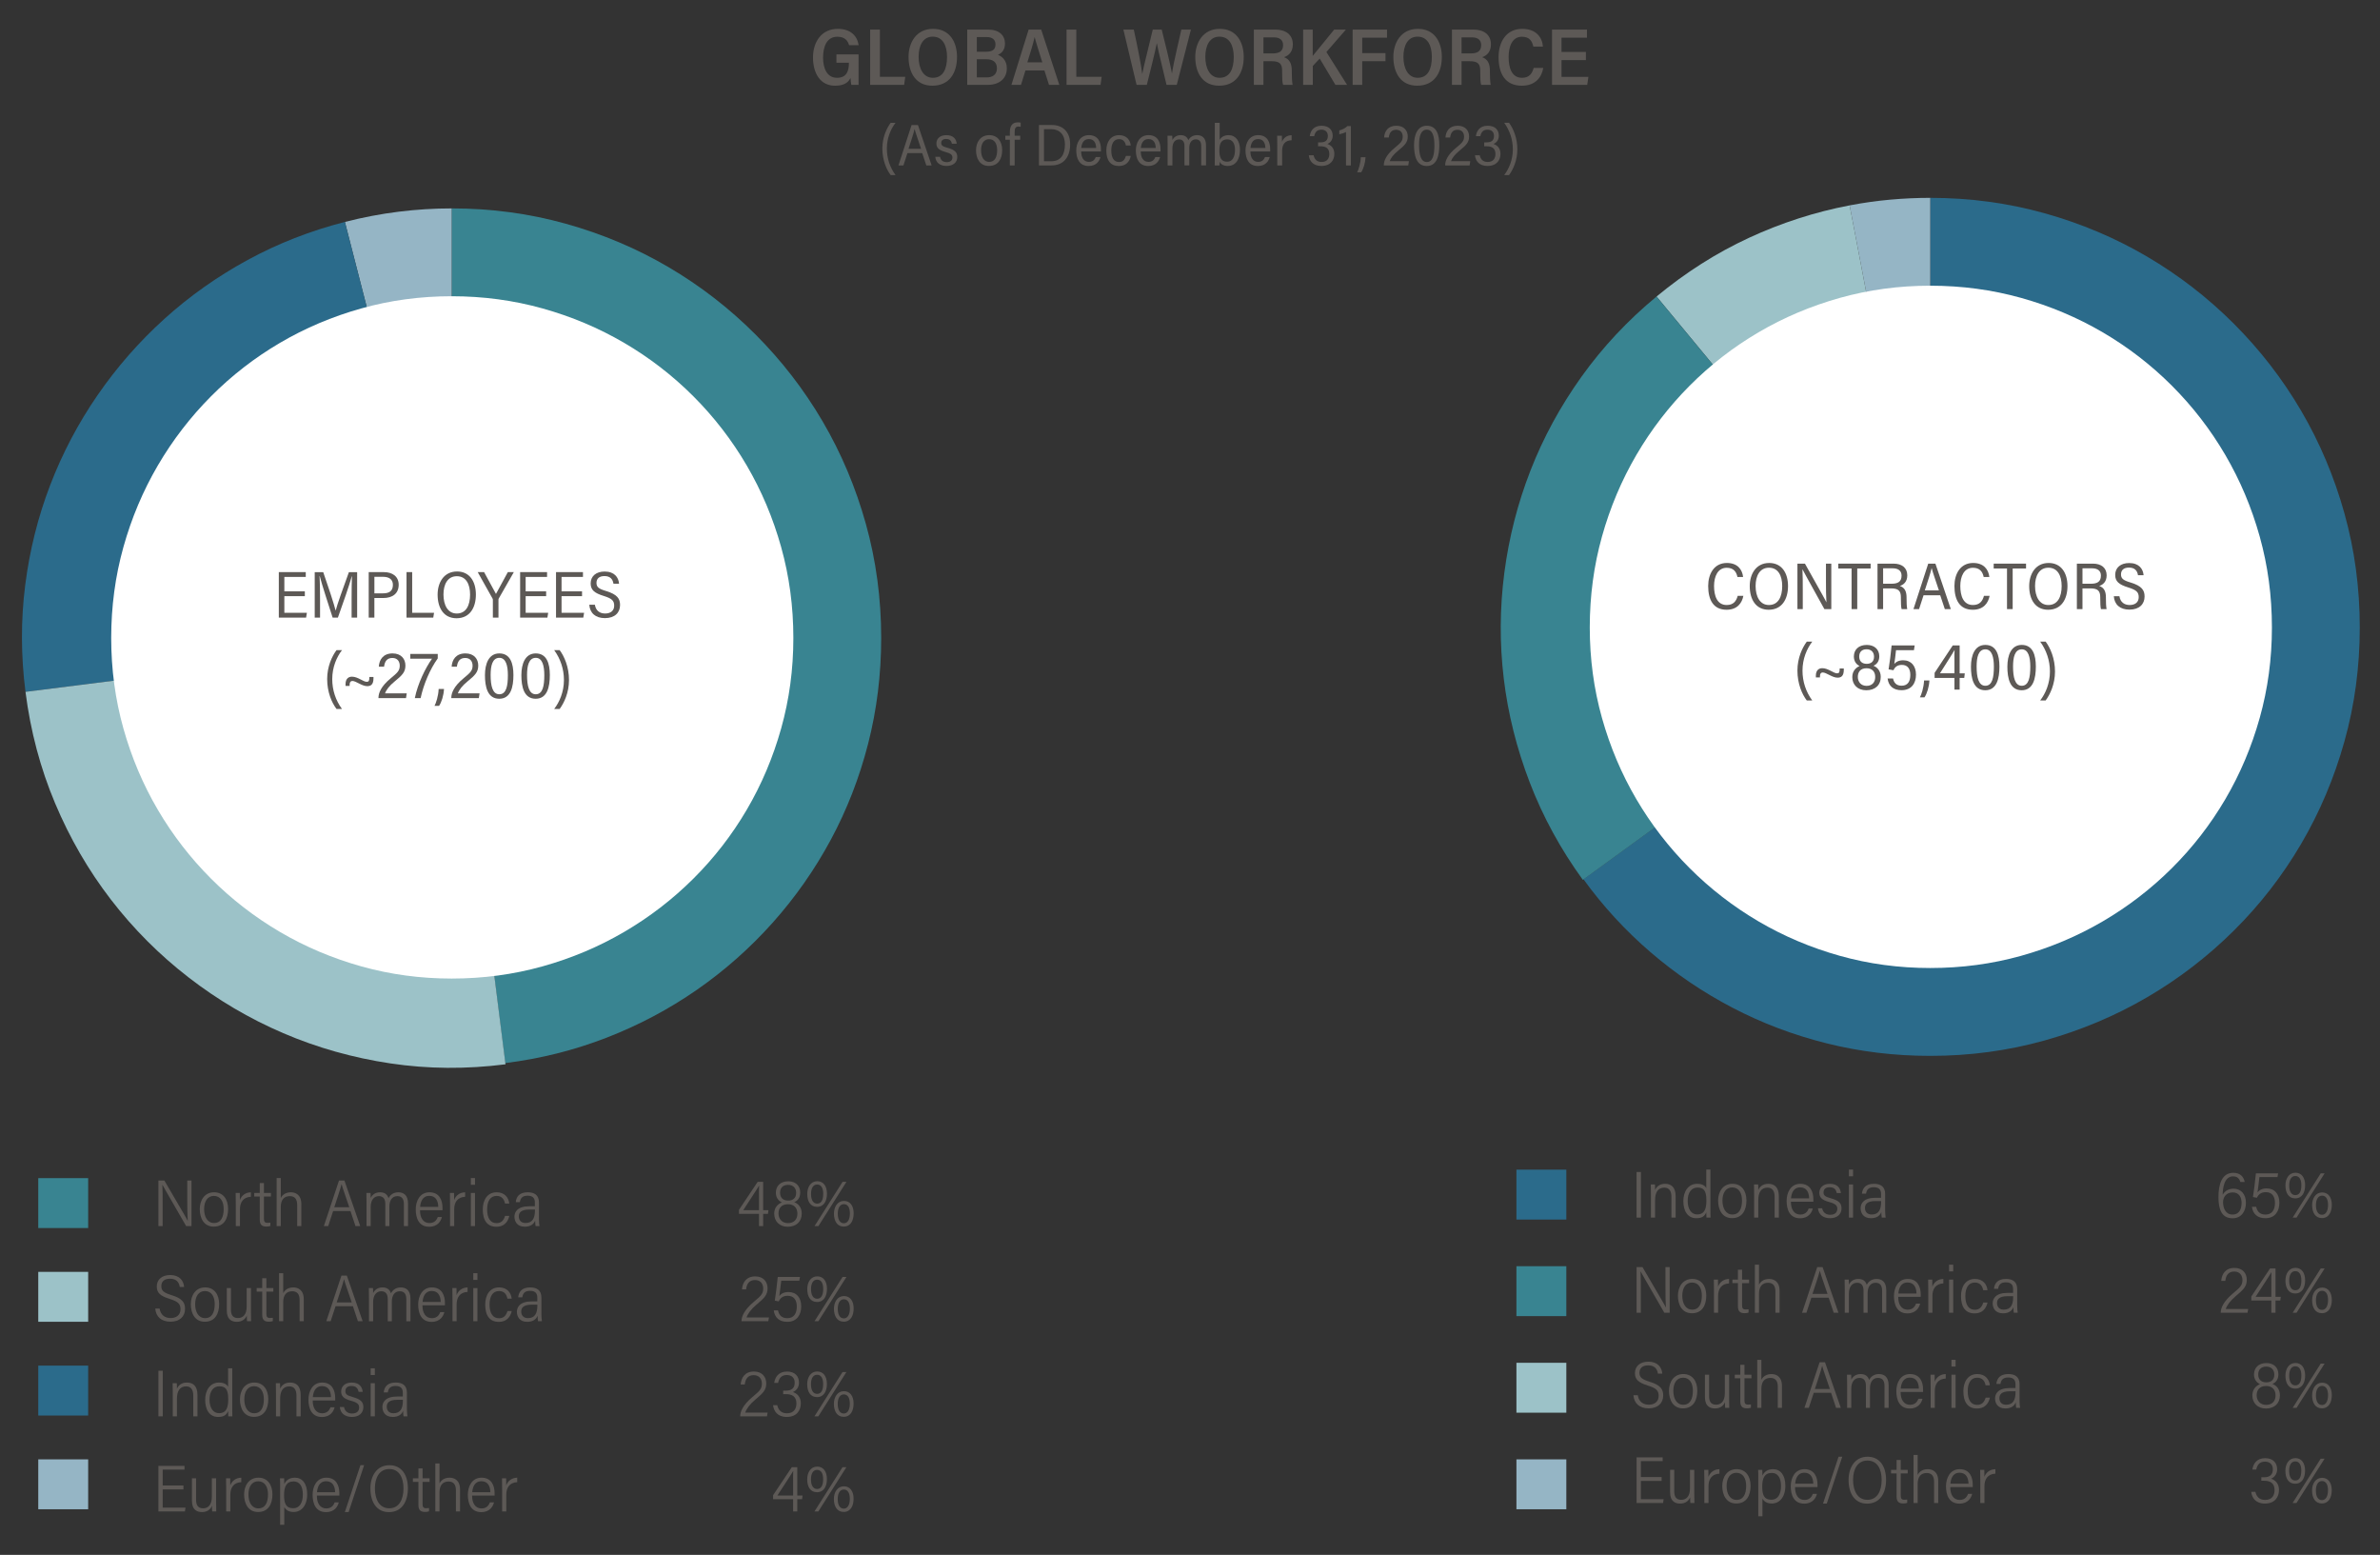 <?xml version="1.0" encoding="utf-8"?>
<!-- Generator: Adobe Illustrator 28.4.1, SVG Export Plug-In . SVG Version: 6.00 Build 0)  -->
<svg version="1.1" id="Layer_1" xmlns="http://www.w3.org/2000/svg" xmlns:xlink="http://www.w3.org/1999/xlink" x="0px" y="0px"
	 viewBox="0 0 325.234 212.424" style="enable-background:new 0 0 325.234 212.424;" xml:space="preserve">
<rect x="0" y="0" width="325.234" height="212.424" fill="#333333" stroke="none"/>
<style type="text/css">
	.st0{fill:#398491;}
	.st1{fill:#95B5C5;}
	.st2{fill:#2B6B8B;}
	.st3{fill:#9CC2C8;}
	.st4{fill:#FFFFFF;}
	.st5{fill:#5D5956;}
</style>
<g>
	<g>
		<path class="st0" d="M69.041,145.24c4.822-0.603,9.439-1.76,13.851-3.473c4.411-1.712,8.522-3.891,12.33-6.535
			c3.809-2.644,7.261-5.699,10.358-9.166c3.096-3.466,5.747-7.247,7.953-11.344c2.205-4.096,3.905-8.466,5.097-13.111
			c1.191-4.644,1.787-9.46,1.787-14.447c0-5.398-0.698-10.597-2.096-15.598c-1.397-5-3.37-9.672-5.918-14.015
			c-2.549-4.343-5.611-8.303-9.186-11.879c-3.576-3.575-7.536-6.637-11.879-9.186c-4.343-2.548-9.015-4.521-14.015-5.918
			c-5.001-1.398-10.2-2.096-15.598-2.096v58.692L69.041,145.24z"/>
	</g>
	<g>
		<path class="st1" d="M61.723,87.163V28.472c-2.411,0-4.829,0.15-7.254,0.452c-2.425,0.301-4.871,0.767-7.337,1.397L61.723,87.163z
			"/>
	</g>
	<g>
		<path class="st2" d="M61.723,87.163L47.132,30.32c-4.712,1.206-9.145,2.939-13.296,5.199c-4.151,2.261-7.946,4.947-11.385,8.056
			c-3.439,3.11-6.48,6.583-9.125,10.419c-2.644,3.837-4.801,7.933-6.473,12.29C5.182,70.64,4.045,75.203,3.442,79.97
			c-0.603,4.768-0.589,9.618,0.041,14.55L61.723,87.163z"/>
	</g>
	<g>
		<path class="st3" d="M61.723,87.163l-58.24,7.357c0.685,5.371,2.034,10.447,4.048,15.228c2.014,4.782,4.556,9.166,7.624,13.152
			c3.069,3.987,6.604,7.529,10.604,10.625c4.001,3.097,8.317,5.638,12.947,7.624c4.631,1.987,9.509,3.364,14.632,4.131
			c5.125,0.767,10.372,0.808,15.742,0.123L61.723,87.163z"/>
	</g>
	<g>
		<path class="st4" d="M16.861,99.514c1.11,3.96,2.679,7.665,4.706,11.118c2.028,3.452,4.453,6.59,7.275,9.412
			c2.822,2.823,5.96,5.247,9.412,7.275c3.453,2.028,7.159,3.596,11.118,4.706c3.96,1.11,8.076,1.665,12.351,1.665
			c4.302,0,8.44-0.555,12.412-1.665c3.974-1.11,7.693-2.678,11.159-4.706c3.467-2.028,6.618-4.452,9.454-7.275
			c2.836-2.822,5.268-5.96,7.295-9.412c2.028-3.453,3.596-7.158,4.706-11.118c1.11-3.959,1.665-8.076,1.665-12.351
			c0-4.301-0.555-8.439-1.665-12.412s-2.678-7.693-4.706-11.159c-2.027-3.466-4.459-6.618-7.295-9.454s-5.987-5.267-9.454-7.295
			c-3.466-2.028-7.185-3.596-11.159-4.706c-3.972-1.11-8.11-1.665-12.412-1.665c-4.275,0-8.391,0.555-12.351,1.665
			c-3.959,1.11-7.665,2.678-11.118,4.706c-3.452,2.028-6.59,4.459-9.412,7.295s-5.247,5.988-7.275,9.454
			c-2.027,3.466-3.596,7.186-4.706,11.159s-1.665,8.111-1.665,12.412C15.196,91.438,15.751,95.555,16.861,99.514"/>
	</g>
	<g>
		<g>
			<path class="st5" d="M117.326,11.599h-0.99c-0.055-0.242-0.088-0.572-0.11-0.946c-0.385,0.792-1.144,1.056-2.134,1.056
				c-1.969,0-2.993-1.661-2.993-3.851c0-2.178,1.199-3.917,3.389-3.917c1.738,0,2.651,0.946,2.85,2.233h-1.31
				c-0.165-0.594-0.561-1.155-1.606-1.155c-1.408,0-1.947,1.298-1.947,2.85c0,1.496,0.55,2.761,1.903,2.761
				c1.298,0,1.628-0.902,1.628-2.024V8.573H114.3V7.429h3.025L117.326,11.599L117.326,11.599z"/>
			<path class="st5" d="M118.909,4.04h1.331v6.458h3.466l-0.154,1.1h-4.643C118.909,11.599,118.909,4.04,118.909,4.04z"/>
			<path class="st5" d="M130.779,7.781c0,2.167-1.034,3.927-3.367,3.927c-2.244,0-3.256-1.749-3.256-3.938
				c0-1.903,1.023-3.829,3.355-3.829C129.734,3.941,130.779,5.691,130.779,7.781z M125.531,7.769c0,1.595,0.649,2.86,1.947,2.86
				c1.397,0,1.937-1.199,1.937-2.849c0-1.507-0.55-2.772-1.958-2.772C126.114,5.009,125.531,6.24,125.531,7.769z"/>
			<path class="st5" d="M132.175,4.04h2.838c1.551,0,2.321,0.814,2.321,1.903c0,0.968-0.55,1.375-0.968,1.54
				c0.539,0.22,1.221,0.748,1.221,1.849c0,1.452-1.078,2.266-2.64,2.266h-2.772L132.175,4.04L132.175,4.04z M134.76,7.066
				c0.891,0,1.276-0.319,1.276-1.001c0-0.649-0.429-1.001-1.199-1.001h-1.353v2.002H134.76z M133.484,10.575h1.353
				c0.792,0,1.397-0.374,1.397-1.243c0-0.792-0.484-1.243-1.496-1.243h-1.254V10.575z"/>
			<path class="st5" d="M140.128,9.63l-0.605,1.969h-1.309c0.242-0.737,2.079-6.722,2.354-7.558h1.716l2.476,7.558h-1.408
				l-0.627-1.969H140.128z M142.438,8.517c-0.528-1.683-0.88-2.772-1.045-3.443h-0.011c-0.187,0.858-0.55,2.035-0.99,3.443H142.438z
				"/>
			<path class="st5" d="M145.749,4.04h1.331v6.458h3.466l-0.154,1.1h-4.643L145.749,4.04L145.749,4.04z"/>
			<path class="st5" d="M155.318,11.599l-1.804-7.558h1.419c0.506,2.299,0.99,4.698,1.155,6.04h0.011
				c0.242-1.276,1.012-4.214,1.43-6.04h1.221c0.385,1.54,1.177,4.698,1.397,5.974h0.011c0.231-1.573,1.001-4.665,1.276-5.974h1.309
				l-1.936,7.558h-1.397c-0.385-1.705-1.089-4.423-1.32-5.688h-0.011c-0.253,1.31-0.979,4.115-1.364,5.688H155.318z"/>
			<path class="st5" d="M169.96,7.781c0,2.167-1.034,3.927-3.367,3.927c-2.244,0-3.256-1.749-3.256-3.938
				c0-1.903,1.023-3.829,3.355-3.829C168.914,3.941,169.96,5.691,169.96,7.781z M164.712,7.769c0,1.595,0.649,2.86,1.947,2.86
				c1.397,0,1.937-1.199,1.937-2.849c0-1.507-0.551-2.772-1.959-2.772C165.295,5.009,164.712,6.24,164.712,7.769z"/>
			<path class="st5" d="M172.654,8.365v3.234h-1.31V4.04h2.938c1.397,0,2.388,0.693,2.388,2.013c0,1.045-0.572,1.541-1.199,1.76
				c0.77,0.286,1.056,0.88,1.056,1.849v0.176c0,0.682,0.033,1.331,0.11,1.76h-1.298c-0.11-0.308-0.133-0.891-0.133-1.771V9.651
				c0-0.935-0.341-1.287-1.419-1.287H172.654z M172.654,7.297h1.243c0.813,0,1.441-0.22,1.441-1.133
				c0-0.737-0.518-1.056-1.232-1.056h-1.452V7.297z"/>
			<path class="st5" d="M178.077,4.04h1.309v3.598c0.825-1.012,2.091-2.542,2.938-3.598h1.596l-2.663,3.069l2.828,4.489h-1.596
				L180.343,8l-0.945,1.012v2.585h-1.32V4.04H178.077z"/>
			<path class="st5" d="M184.842,4.04h4.698v1.111h-3.389v2.112h3.18v1.1h-3.18v3.234h-1.31L184.842,4.04L184.842,4.04z"/>
			<path class="st5" d="M197.031,7.781c0,2.167-1.034,3.927-3.366,3.927c-2.245,0-3.257-1.749-3.257-3.938
				c0-1.903,1.023-3.829,3.355-3.829C195.986,3.941,197.031,5.691,197.031,7.781z M191.783,7.769c0,1.595,0.649,2.86,1.947,2.86
				c1.397,0,1.937-1.199,1.937-2.849c0-1.507-0.55-2.772-1.958-2.772C192.366,5.009,191.783,6.24,191.783,7.769z"/>
			<path class="st5" d="M199.725,8.365v3.234h-1.31V4.04h2.938c1.397,0,2.388,0.693,2.388,2.013c0,1.045-0.572,1.541-1.199,1.76
				c0.771,0.286,1.057,0.88,1.057,1.849v0.176c0,0.682,0.032,1.331,0.109,1.76h-1.298c-0.11-0.308-0.132-0.891-0.132-1.771V9.651
				c0-0.935-0.342-1.287-1.42-1.287H199.725z M199.725,7.297h1.243c0.814,0,1.441-0.22,1.441-1.133c0-0.737-0.518-1.056-1.232-1.056
				h-1.452V7.297z"/>
			<path class="st5" d="M210.891,9.278c-0.209,1.254-1.045,2.431-2.927,2.431c-2.321,0-3.179-1.716-3.179-3.905
				c0-2.09,1.056-3.862,3.234-3.862c1.937,0,2.739,1.21,2.827,2.42h-1.31c-0.165-0.715-0.495-1.342-1.562-1.342
				c-1.331,0-1.815,1.332-1.815,2.772c0,1.496,0.429,2.838,1.837,2.838c1.045,0,1.408-0.682,1.585-1.353h1.31V9.278z"/>
			<path class="st5" d="M216.72,8.21h-3.333v2.289h3.675l-0.165,1.1h-4.809V4.04h4.775v1.111h-3.477v1.947h3.333V8.21H216.72z"/>
		</g>
	</g>
</g>
<g>
	<path class="st5" d="M122.377,16.778c-0.648,0.848-1.184,2.063-1.184,3.518c0,1.335,0.416,2.575,1.184,3.622h-0.664
		c-0.576-0.751-1.136-2.047-1.136-3.63c0-1.527,0.592-2.783,1.136-3.51C121.713,16.777,122.377,16.777,122.377,16.778z"/>
	<path class="st5" d="M124.001,20.92l-0.544,1.679h-0.68c0.384-1.151,1.359-4.214,1.791-5.517h0.872l1.871,5.517h-0.728l-0.56-1.679
		H124.001z M125.864,20.327c-0.472-1.423-0.768-2.247-0.872-2.687h-0.016c-0.152,0.656-0.439,1.503-0.823,2.687H125.864z"/>
	<path class="st5" d="M128.465,21.424c0.072,0.472,0.416,0.728,0.912,0.728c0.56,0,0.775-0.296,0.775-0.64
		c0-0.368-0.256-0.56-0.943-0.744c-0.991-0.272-1.247-0.631-1.247-1.175c0-0.536,0.368-1.127,1.359-1.127
		c0.976,0,1.359,0.544,1.416,1.167h-0.656c-0.064-0.328-0.232-0.647-0.792-0.647c-0.456,0-0.664,0.216-0.664,0.551
		c0,0.304,0.152,0.472,0.832,0.648c1.031,0.28,1.359,0.624,1.359,1.271c0,0.752-0.591,1.215-1.463,1.215
		c-0.84,0-1.471-0.399-1.543-1.247C127.81,21.424,128.465,21.424,128.465,21.424z"/>
	<path class="st5" d="M136.951,20.503c0,1.175-0.512,2.167-1.815,2.167c-1.255,0-1.759-1.031-1.759-2.143
		c0-1.071,0.584-2.063,1.815-2.063C136.336,18.465,136.951,19.337,136.951,20.503z M134.065,20.52c0,0.927,0.384,1.599,1.112,1.599
		c0.759,0,1.087-0.655,1.087-1.607c0-0.887-0.368-1.495-1.104-1.495C134.441,19.017,134.065,19.632,134.065,20.52z"/>
	<path class="st5" d="M138.001,22.598v-3.51h-0.624v-0.543h0.624v-0.504c0-0.719,0.248-1.327,1.095-1.327
		c0.128,0,0.288,0.016,0.384,0.048v0.568c-0.08-0.024-0.192-0.04-0.328-0.04c-0.36,0-0.496,0.24-0.496,0.72v0.536h0.76v0.543h-0.76
		v3.51h-0.655V22.598z"/>
	<path class="st5" d="M141.977,17.081h1.799c1.399,0,2.463,0.888,2.463,2.623c0,1.807-0.936,2.895-2.551,2.895h-1.711V17.081z
		 M142.664,22.031h0.992c1.263,0,1.871-0.855,1.871-2.303c0-1.343-0.744-2.079-1.863-2.079h-1V22.031z"/>
	<path class="st5" d="M147.744,20.695c0,0.815,0.344,1.423,1.056,1.423c0.655,0,0.855-0.456,0.936-0.664h0.647
		c-0.128,0.504-0.528,1.224-1.615,1.224c-1.263,0-1.695-1-1.695-2.119c0-1,0.488-2.095,1.735-2.095c1.271,0,1.639,0.992,1.639,1.927
		v0.304C150.447,20.696,147.744,20.696,147.744,20.695z M149.791,20.215c-0.016-0.695-0.296-1.215-1-1.215
		c-0.799,0-0.991,0.728-1.031,1.215H149.791z"/>
	<path class="st5" d="M154.526,21.304c-0.16,0.792-0.664,1.375-1.631,1.375c-1.135,0-1.711-0.76-1.711-2.111
		c0-1.175,0.591-2.103,1.751-2.103c1.079,0,1.527,0.744,1.583,1.416h-0.664c-0.08-0.464-0.336-0.872-0.928-0.872
		c-0.744,0-1.063,0.647-1.063,1.543c0,1.04,0.375,1.583,1.055,1.583c0.56,0,0.799-0.352,0.943-0.832h0.665V21.304z"/>
	<path class="st5" d="M155.888,20.695c0,0.815,0.344,1.423,1.056,1.423c0.655,0,0.855-0.456,0.935-0.664h0.648
		c-0.128,0.504-0.528,1.224-1.615,1.224c-1.263,0-1.695-1-1.695-2.119c0-1,0.487-2.095,1.735-2.095c1.271,0,1.639,0.992,1.639,1.927
		v0.304C158.591,20.696,155.888,20.696,155.888,20.695z M157.935,20.215c-0.016-0.695-0.296-1.215-1-1.215
		c-0.799,0-0.991,0.728-1.031,1.215H157.935z"/>
	<path class="st5" d="M159.56,19.808c0-0.72-0.008-1.079-0.016-1.263h0.647c0.016,0.112,0.024,0.432,0.024,0.576
		c0.192-0.352,0.544-0.656,1.135-0.656c0.536,0,0.888,0.24,1.04,0.696c0.176-0.368,0.584-0.696,1.199-0.696
		c0.616,0,1.215,0.32,1.215,1.383v2.75h-0.655v-2.639c0-0.496-0.16-0.919-0.736-0.919c-0.632,0-0.896,0.528-0.896,1.175v2.383
		h-0.656v-2.67c0-0.504-0.2-0.88-0.728-0.88c-0.567,0-0.919,0.432-0.919,1.24v2.311h-0.656v-2.791H159.56z"/>
	<path class="st5" d="M166.008,16.778h0.664v2.327c0.176-0.32,0.552-0.64,1.215-0.64c0.983,0,1.56,0.808,1.56,1.983
		c0,1.231-0.52,2.223-1.679,2.223c-0.624,0-0.952-0.271-1.104-0.583c0.008,0.16-0.009,0.344-0.024,0.512h-0.647
		c0.008-0.224,0.016-0.647,0.016-1.151L166.008,16.778L166.008,16.778z M167.728,19.041c-0.808,0-1.096,0.52-1.096,1.479
		c0,0.991,0.231,1.575,1.071,1.575c0.728,0,1.063-0.671,1.063-1.623C168.767,19.617,168.423,19.041,167.728,19.041z"/>
	<path class="st5" d="M170.872,20.695c0,0.815,0.344,1.423,1.056,1.423c0.655,0,0.855-0.456,0.936-0.664h0.647
		c-0.128,0.504-0.528,1.224-1.615,1.224c-1.264,0-1.695-1-1.695-2.119c0-1,0.488-2.095,1.735-2.095c1.271,0,1.639,0.992,1.639,1.927
		v0.304C173.575,20.696,170.872,20.696,170.872,20.695z M172.919,20.215c-0.017-0.695-0.296-1.215-1-1.215
		c-0.799,0-0.991,0.728-1.031,1.215H172.919z"/>
	<path class="st5" d="M174.544,19.92c0-0.647-0.008-1.175-0.016-1.375h0.647c0.016,0.192,0.016,0.448,0.016,0.824
		c0.192-0.504,0.64-0.888,1.312-0.896v0.688c-0.911,0.032-1.295,0.567-1.295,1.447v1.991h-0.664V19.92z"/>
	<path class="st5" d="M178.984,18.601c0.088-0.728,0.536-1.423,1.607-1.423c1.056,0,1.527,0.616,1.527,1.359
		c0,0.64-0.392,0.992-0.712,1.12v0.016c0.479,0.16,0.936,0.567,0.936,1.343c0,0.832-0.487,1.655-1.783,1.655
		c-1.151,0-1.631-0.711-1.703-1.455h0.656c0.104,0.504,0.407,0.912,1.079,0.912c0.815,0,1.063-0.544,1.063-1.095
		c0-0.784-0.496-1.048-1.176-1.048h-0.359v-0.536h0.336c0.655,0,0.999-0.264,0.999-0.879c0-0.552-0.344-0.855-0.888-0.855
		c-0.567,0-0.863,0.32-0.975,0.888h-0.607V18.601z"/>
	<path class="st5" d="M183.936,22.598v-4.565c-0.185,0.12-0.704,0.272-0.92,0.312v-0.528c0.4-0.088,0.848-0.32,1.111-0.592h0.472
		v5.373C184.599,22.599,183.936,22.599,183.936,22.598z"/>
	<path class="st5" d="M185.456,23.542c0.176-0.328,0.464-1.159,0.504-2.055h0.647c-0.04,0.792-0.296,1.607-0.6,2.055H185.456z"/>
	<path class="st5" d="M189.104,22.598v-0.04c0-0.568,0.304-1.399,1.511-2.383c0.768-0.64,1.072-0.887,1.072-1.511
		c0-0.479-0.256-0.935-0.896-0.935c-0.656,0-0.928,0.416-1.008,1.055h-0.64c0.056-0.848,0.527-1.607,1.671-1.607
		c1.056,0,1.56,0.68,1.56,1.471c0,0.783-0.376,1.175-1.312,1.935c-0.647,0.528-1.023,1.032-1.159,1.439h2.63l-0.088,0.576
		C192.445,22.598,189.104,22.598,189.104,22.598z"/>
	<path class="st5" d="M196.687,19.801c0,1.447-0.32,2.878-1.72,2.878c-1.447,0-1.734-1.487-1.734-2.863
		c0-1.383,0.463-2.638,1.742-2.638C196.311,17.177,196.687,18.392,196.687,19.801z M193.92,19.801c0,1.303,0.231,2.334,1.055,2.334
		c0.855,0,1.04-1.031,1.04-2.319c0-1.135-0.232-2.103-1.031-2.103C194.128,17.713,193.92,18.688,193.92,19.801z"/>
	<path class="st5" d="M197.487,22.598v-0.04c0-0.568,0.304-1.399,1.511-2.383c0.768-0.64,1.072-0.887,1.072-1.511
		c0-0.479-0.256-0.935-0.896-0.935c-0.656,0-0.928,0.416-1.008,1.055h-0.64c0.056-0.848,0.527-1.607,1.671-1.607
		c1.056,0,1.56,0.68,1.56,1.471c0,0.783-0.376,1.175-1.312,1.935c-0.647,0.528-1.023,1.032-1.159,1.439h2.63l-0.088,0.576
		C200.828,22.598,197.487,22.598,197.487,22.598z"/>
	<path class="st5" d="M201.688,18.601c0.088-0.728,0.535-1.423,1.606-1.423c1.056,0,1.527,0.616,1.527,1.359
		c0,0.64-0.392,0.992-0.712,1.12v0.016c0.48,0.16,0.936,0.567,0.936,1.343c0,0.832-0.487,1.655-1.783,1.655
		c-1.15,0-1.631-0.711-1.702-1.455h0.655c0.104,0.504,0.408,0.912,1.079,0.912c0.815,0,1.063-0.544,1.063-1.095
		c0-0.784-0.495-1.048-1.175-1.048h-0.36v-0.536h0.336c0.655,0,1-0.264,1-0.879c0-0.552-0.345-0.855-0.888-0.855
		c-0.568,0-0.864,0.32-0.976,0.888h-0.606V18.601z"/>
	<path class="st5" d="M205.552,23.917c0.647-0.848,1.183-2.063,1.183-3.518c0-1.327-0.424-2.575-1.183-3.622h0.663
		c0.567,0.76,1.136,2.047,1.136,3.63c0,1.535-0.6,2.783-1.136,3.51C206.215,23.918,205.552,23.918,205.552,23.917z"/>
</g>
<g>
	<path class="st5" d="M21.649,167.508v-6.229h0.81c2.719,4.654,3.07,5.238,3.187,5.508h0.009c-0.054-0.863-0.063-1.863-0.063-2.871
		v-2.637h0.576v6.229h-0.729c-2.908-5.014-3.088-5.375-3.241-5.645h-0.009c0.045,0.82,0.036,1.846,0.036,2.971v2.674L21.649,167.508
		L21.649,167.508z"/>
	<path class="st5" d="M31.171,165.168c0,1.305-0.549,2.412-1.963,2.412c-1.341,0-1.909-1.143-1.909-2.395
		c0-1.215,0.657-2.295,1.963-2.295C30.478,162.891,31.171,163.826,31.171,165.168z M27.894,165.186c0,1.072,0.468,1.9,1.359,1.9
		c0.937,0,1.314-0.803,1.314-1.918c0-1.018-0.441-1.783-1.341-1.783C28.354,163.385,27.894,164.141,27.894,165.186z"/>
	<path class="st5" d="M32.223,164.52c0-0.721-0.009-1.35-0.018-1.539h0.567c0.009,0.215,0.009,0.504,0.009,0.963
		c0.234-0.631,0.774-1.035,1.503-1.053v0.611c-1.053,0.055-1.494,0.756-1.494,1.711v2.295h-0.567
		C32.223,167.507,32.223,164.52,32.223,164.52z"/>
	<path class="st5" d="M34.743,162.98h0.756v-1.352h0.567v1.352h0.955v0.486h-0.955v3.023c0,0.406,0.108,0.576,0.495,0.576
		c0.135,0,0.297-0.008,0.387-0.025v0.449c-0.153,0.062-0.387,0.082-0.54,0.082c-0.576,0-0.909-0.217-0.909-0.938v-3.168h-0.756
		V162.98z"/>
	<path class="st5" d="M38.37,160.946v2.729c0.225-0.459,0.693-0.783,1.386-0.783c0.603,0,1.422,0.305,1.422,1.619v2.998h-0.567
		v-2.898c0-0.766-0.315-1.197-1.008-1.197c-0.792,0-1.233,0.521-1.233,1.486v2.609h-0.567v-6.562L38.37,160.946L38.37,160.946z"/>
	<path class="st5" d="M45.525,165.454l-0.675,2.053h-0.594c0.567-1.684,1.432-4.32,2.071-6.229h0.738l2.161,6.229h-0.648
		l-0.684-2.053H45.525z M47.731,164.934c-0.576-1.729-0.936-2.674-1.044-3.143h-0.018c-0.189,0.756-0.522,1.711-0.99,3.143H47.731z"
		/>
	<path class="st5" d="M50.088,164.393c0-0.773-0.009-1.215-0.018-1.412h0.567c0.009,0.117,0.027,0.531,0.018,0.684
		c0.198-0.404,0.594-0.773,1.278-0.773c0.594,0,0.99,0.252,1.161,0.809c0.207-0.432,0.648-0.809,1.342-0.809
		c0.657,0,1.323,0.332,1.323,1.529v3.088h-0.567v-2.988c0-0.604-0.189-1.107-0.891-1.107c-0.765,0-1.089,0.656-1.089,1.404v2.691
		h-0.558v-3.025c0-0.621-0.243-1.07-0.874-1.07c-0.684,0-1.125,0.549-1.125,1.486v2.609h-0.567V164.393z"/>
	<path class="st5" d="M57.396,165.338c-0.009,1.035,0.441,1.756,1.288,1.756c0.801,0,1.044-0.576,1.143-0.828h0.559
		c-0.117,0.496-0.531,1.332-1.738,1.332c-1.404,0-1.836-1.16-1.836-2.377c0-1.105,0.54-2.33,1.873-2.33
		c1.386,0,1.783,1.115,1.783,2.115v0.332H57.396z M59.89,164.879c-0.018-0.863-0.369-1.502-1.225-1.502
		c-0.981,0-1.207,0.918-1.251,1.502H59.89z"/>
	<path class="st5" d="M61.5,164.52c0-0.721-0.009-1.35-0.018-1.539h0.567c0.009,0.215,0.009,0.504,0.009,0.963
		c0.234-0.631,0.774-1.035,1.503-1.053v0.611c-1.053,0.055-1.494,0.756-1.494,1.711v2.295H61.5V164.52z"/>
	<path class="st5" d="M64.344,161.864v-0.918h0.567v0.918H64.344z M64.344,162.98h0.567v4.527h-0.567V162.98z"/>
	<path class="st5" d="M69.601,166.114c-0.207,0.883-0.756,1.484-1.765,1.484c-1.233,0-1.863-0.836-1.863-2.367
		c0-1.26,0.603-2.34,1.899-2.34c1.107,0,1.639,0.738,1.72,1.539h-0.585c-0.099-0.559-0.423-1.045-1.143-1.045
		c-0.9,0-1.296,0.775-1.296,1.846c0,1.197,0.45,1.873,1.287,1.873c0.675,0,0.981-0.406,1.162-0.99L69.601,166.114L69.601,166.114z"
		/>
	<path class="st5" d="M73.65,166.562c0,0.316,0.036,0.738,0.072,0.945h-0.531c-0.027-0.162-0.063-0.396-0.063-0.756
		c-0.171,0.486-0.639,0.838-1.414,0.838c-1.098,0-1.413-0.766-1.413-1.369c0-0.631,0.396-1.422,2.034-1.422h0.756v-0.477
		c0-0.461-0.126-0.965-0.981-0.965c-0.711,0-0.981,0.316-1.071,0.883h-0.558c0.072-0.773,0.513-1.35,1.647-1.35
		c0.9,0,1.521,0.387,1.521,1.377v2.296H73.65z M73.102,165.247h-0.774c-1.207,0-1.432,0.486-1.432,0.945
		c0,0.496,0.297,0.893,0.91,0.893c0.963,0,1.296-0.648,1.296-1.748V165.247z"/>
</g>
<g>
	<path class="st5" d="M103.72,167.508v-1.674h-2.737v-0.549l2.557-3.826h0.747v3.871h0.72l-0.063,0.504h-0.657v1.674H103.72z
		 M103.72,163.467c0-0.424-0.018-1.152,0.018-1.504c-0.378,0.648-1.576,2.439-2.17,3.367h2.152V163.467z"/>
	<path class="st5" d="M105.798,165.807c0-0.908,0.585-1.35,1.044-1.539c-0.504-0.234-0.819-0.693-0.819-1.314
		c0-0.91,0.612-1.566,1.701-1.566c0.973,0,1.63,0.584,1.63,1.539c0,0.684-0.333,1.117-0.819,1.314
		c0.54,0.189,1.026,0.703,1.026,1.549c0,1.135-0.774,1.809-1.909,1.809S105.798,166.852,105.798,165.807z M108.967,165.816
		c0-0.865-0.531-1.297-1.288-1.297c-0.927,0-1.296,0.586-1.296,1.27c0,0.711,0.468,1.314,1.296,1.314
		C108.481,167.104,108.967,166.6,108.967,165.816z M106.6,162.943c0,0.631,0.342,1.08,1.107,1.08c0.648,0,1.089-0.332,1.089-1.061
		c0-0.703-0.468-1.09-1.098-1.09C106.951,161.872,106.6,162.331,106.6,162.943z"/>
	<path class="st5" d="M113.008,163.077c0,0.973-0.396,1.801-1.359,1.801c-0.909,0-1.333-0.756-1.333-1.764
		c0-0.955,0.486-1.738,1.368-1.738C112.522,161.377,113.008,162.053,113.008,163.077z M110.83,163.116
		c0,0.818,0.297,1.322,0.837,1.322c0.558,0,0.828-0.477,0.828-1.35c0-0.693-0.225-1.26-0.828-1.26
		C111.145,161.827,110.83,162.295,110.83,163.116z M111.307,167.508l3.835-6.049h0.531l-3.835,6.049H111.307z M116.654,165.762
		c0,0.963-0.396,1.811-1.359,1.811c-0.9,0-1.333-0.766-1.333-1.766c0-0.945,0.495-1.738,1.369-1.738
		C116.168,164.068,116.654,164.737,116.654,165.762z M114.485,165.807c0,0.82,0.297,1.314,0.828,1.314
		c0.522,0,0.828-0.521,0.828-1.342c0-0.701-0.225-1.27-0.828-1.27C114.8,164.51,114.485,165.014,114.485,165.807z"/>
</g>
<g>
	<path class="st5" d="M21.811,178.775c0.135,0.893,0.747,1.297,1.512,1.297s1.341-0.414,1.341-1.197
		c0-0.738-0.315-1.053-1.485-1.422c-1.251-0.396-1.755-0.803-1.755-1.693c0-0.928,0.684-1.566,1.836-1.566
		c1.287,0,1.836,0.793,1.899,1.629h-0.594c-0.099-0.701-0.522-1.125-1.332-1.125c-0.792,0-1.188,0.387-1.188,1.018
		c0,0.621,0.333,0.891,1.368,1.215c1.521,0.459,1.873,1.035,1.873,1.883c0,1.043-0.729,1.756-1.989,1.756
		c-1.27,0-1.99-0.693-2.08-1.793h0.594V178.775z"/>
	<path class="st5" d="M29.947,178.163c0,1.305-0.549,2.412-1.963,2.412c-1.341,0-1.908-1.143-1.908-2.395
		c0-1.215,0.657-2.295,1.962-2.295C29.254,175.887,29.947,176.823,29.947,178.163z M26.67,178.182c0,1.072,0.468,1.9,1.359,1.9
		c0.937,0,1.314-0.803,1.314-1.918c0-1.018-0.441-1.783-1.341-1.783C27.13,176.381,26.67,177.137,26.67,178.182z"/>
	<path class="st5" d="M34.294,179.243c0,0.531,0.009,1.045,0.018,1.26h-0.549c-0.027-0.117-0.036-0.432-0.036-0.783
		c-0.171,0.486-0.657,0.865-1.359,0.865c-0.63,0-1.377-0.252-1.377-1.549v-3.061h0.567v2.934c0,0.631,0.189,1.162,0.955,1.162
		c0.702,0,1.197-0.486,1.197-1.566v-2.529h0.585L34.294,179.243L34.294,179.243z"/>
	<path class="st5" d="M35.076,175.977h0.756v-1.352h0.567v1.352h0.955v0.486h-0.955v3.023c0,0.406,0.108,0.576,0.495,0.576
		c0.135,0,0.297-0.008,0.387-0.025v0.449c-0.153,0.062-0.387,0.082-0.54,0.082c-0.576,0-0.909-0.217-0.909-0.938v-3.168h-0.756
		V175.977z"/>
	<path class="st5" d="M38.703,173.941v2.729c0.225-0.459,0.693-0.783,1.386-0.783c0.603,0,1.422,0.305,1.422,1.619v2.998h-0.567
		v-2.898c0-0.766-0.315-1.197-1.008-1.197c-0.792,0-1.233,0.521-1.233,1.486v2.609h-0.567v-6.562L38.703,173.941L38.703,173.941z"/>
	<path class="st5" d="M45.858,178.451l-0.675,2.053h-0.594c0.567-1.684,1.432-4.32,2.071-6.229h0.738l2.161,6.229H48.91
		l-0.684-2.053H45.858z M48.064,177.93c-0.576-1.729-0.936-2.674-1.044-3.143h-0.018c-0.189,0.756-0.522,1.711-0.99,3.143H48.064z"
		/>
	<path class="st5" d="M50.421,177.389c0-0.773-0.009-1.215-0.018-1.412h0.567c0.009,0.117,0.027,0.531,0.018,0.684
		c0.198-0.404,0.594-0.773,1.278-0.773c0.594,0,0.99,0.252,1.161,0.809c0.207-0.432,0.648-0.809,1.342-0.809
		c0.657,0,1.323,0.332,1.323,1.529v3.088h-0.567v-2.988c0-0.604-0.189-1.107-0.891-1.107c-0.765,0-1.089,0.656-1.089,1.404v2.691
		h-0.558v-3.025c0-0.621-0.243-1.07-0.873-1.07c-0.685,0-1.125,0.549-1.125,1.486v2.609h-0.567L50.421,177.389L50.421,177.389z"/>
	<path class="st5" d="M57.729,178.334c-0.009,1.035,0.441,1.756,1.288,1.756c0.801,0,1.044-0.576,1.143-0.828h0.559
		c-0.117,0.496-0.531,1.332-1.738,1.332c-1.404,0-1.836-1.16-1.836-2.377c0-1.105,0.54-2.33,1.873-2.33
		c1.386,0,1.783,1.115,1.783,2.115v0.332H57.729z M60.223,177.874c-0.018-0.863-0.369-1.502-1.225-1.502
		c-0.981,0-1.207,0.918-1.251,1.502H60.223z"/>
	<path class="st5" d="M61.833,177.516c0-0.721-0.009-1.35-0.018-1.539h0.567c0.009,0.215,0.009,0.504,0.009,0.963
		c0.234-0.631,0.774-1.035,1.503-1.053v0.611c-1.053,0.055-1.494,0.756-1.494,1.711v2.295h-0.567
		C61.833,180.503,61.833,177.516,61.833,177.516z"/>
	<path class="st5" d="M64.676,174.859v-0.918h0.567v0.918H64.676z M64.676,175.977h0.567v4.527h-0.567V175.977z"/>
	<path class="st5" d="M69.934,179.109c-0.207,0.883-0.756,1.484-1.765,1.484c-1.233,0-1.863-0.836-1.863-2.367
		c0-1.26,0.603-2.34,1.899-2.34c1.107,0,1.639,0.738,1.72,1.539H69.34c-0.099-0.559-0.423-1.045-1.143-1.045
		c-0.9,0-1.296,0.775-1.296,1.846c0,1.197,0.45,1.873,1.287,1.873c0.675,0,0.981-0.406,1.162-0.99L69.934,179.109L69.934,179.109z"
		/>
	<path class="st5" d="M73.984,179.559c0,0.316,0.036,0.738,0.072,0.945h-0.531c-0.027-0.162-0.063-0.396-0.063-0.756
		c-0.171,0.486-0.639,0.838-1.414,0.838c-1.098,0-1.413-0.766-1.413-1.369c0-0.631,0.396-1.422,2.034-1.422h0.756v-0.477
		c0-0.461-0.126-0.965-0.981-0.965c-0.711,0-0.981,0.316-1.071,0.883h-0.558c0.072-0.773,0.513-1.35,1.647-1.35
		c0.9,0,1.521,0.387,1.521,1.377v2.296H73.984z M73.435,178.243H72.66c-1.207,0-1.432,0.486-1.432,0.945
		c0,0.496,0.297,0.893,0.91,0.893c0.963,0,1.296-0.648,1.296-1.748L73.435,178.243L73.435,178.243z"/>
</g>
<g>
	<path class="st5" d="M101.334,180.504v-0.045c0-0.584,0.369-1.512,1.666-2.592c0.918-0.783,1.296-1.062,1.296-1.828
		c0-0.566-0.306-1.162-1.116-1.162c-0.792,0-1.134,0.506-1.225,1.279h-0.558c0.072-0.936,0.576-1.773,1.81-1.773
		c1.152,0,1.684,0.766,1.684,1.629c0,0.918-0.477,1.352-1.513,2.225c-0.783,0.666-1.206,1.27-1.359,1.756h3.061l-0.09,0.512h-3.656
		V180.504z"/>
	<path class="st5" d="M109.228,174.967h-2.467c-0.054,0.506-0.198,1.684-0.261,2.09c0.225-0.297,0.621-0.541,1.243-0.541
		c1.098,0,1.746,0.756,1.746,1.963c0,1.135-0.576,2.107-1.908,2.107c-1.062,0-1.71-0.559-1.846-1.559h0.585
		c0.117,0.568,0.441,1.062,1.27,1.062c0.918,0,1.296-0.674,1.296-1.594c0-0.891-0.405-1.467-1.242-1.467
		c-0.667,0-1.026,0.324-1.225,0.766l-0.54-0.1c0.117-0.711,0.306-2.178,0.405-3.24h3.034L109.228,174.967z"/>
	<path class="st5" d="M113.008,176.075c0,0.973-0.396,1.801-1.359,1.801c-0.909,0-1.333-0.756-1.333-1.764
		c0-0.955,0.486-1.738,1.369-1.738C112.522,174.372,113.008,175.049,113.008,176.075z M110.829,176.112
		c0,0.818,0.297,1.322,0.837,1.322c0.558,0,0.828-0.477,0.828-1.35c0-0.693-0.225-1.26-0.828-1.26
		C111.144,174.825,110.829,175.29,110.829,176.112z M111.306,180.504l3.835-6.049h0.531l-3.835,6.049H111.306z M116.654,178.758
		c0,0.963-0.396,1.811-1.359,1.811c-0.9,0-1.333-0.766-1.333-1.766c0-0.945,0.495-1.738,1.369-1.738
		C116.168,177.064,116.654,177.732,116.654,178.758z M114.484,178.803c0,0.82,0.297,1.314,0.828,1.314
		c0.522,0,0.828-0.521,0.828-1.342c0-0.701-0.225-1.27-0.828-1.27C114.799,177.506,114.484,178.01,114.484,178.803z"/>
</g>
<g>
	<path class="st5" d="M22.242,187.271v6.229h-0.594v-6.229H22.242z"/>
	<path class="st5" d="M23.61,190.395c0-0.955-0.009-1.232-0.018-1.422h0.567c0.009,0.09,0.027,0.576,0.018,0.756
		c0.189-0.424,0.585-0.846,1.368-0.846c0.792,0,1.44,0.422,1.44,1.709v2.908H26.41v-2.836c0-0.711-0.252-1.26-0.972-1.26
		c-0.909,0-1.26,0.703-1.26,1.719v2.377H23.61V190.395z"/>
	<path class="st5" d="M31.738,186.938v5.41c0,0.406,0,0.865,0.018,1.152h-0.558c-0.009-0.117-0.027-0.414-0.027-0.721
		c-0.243,0.576-0.621,0.803-1.377,0.803c-1.179,0-1.755-1.01-1.755-2.342c0-1.277,0.657-2.357,1.89-2.357
		c0.748,0,1.117,0.314,1.243,0.594v-2.539H31.738z M29.92,193.068c1.053,0,1.27-0.818,1.27-1.945c0-1.367-0.423-1.729-1.215-1.729
		c-0.819,0-1.342,0.676-1.342,1.818C28.632,192.411,29.181,193.068,29.92,193.068z"/>
	<path class="st5" d="M36.662,191.16c0,1.305-0.549,2.412-1.963,2.412c-1.341,0-1.909-1.143-1.909-2.395
		c0-1.215,0.657-2.295,1.963-2.295C35.968,188.883,36.662,189.818,36.662,191.16z M33.384,191.178c0,1.072,0.468,1.9,1.359,1.9
		c0.937,0,1.314-0.803,1.314-1.918c0-1.018-0.441-1.783-1.341-1.783C33.844,189.377,33.384,190.133,33.384,191.178z"/>
	<path class="st5" d="M37.713,190.395c0-0.955-0.009-1.232-0.018-1.422h0.567c0.009,0.09,0.027,0.576,0.018,0.756
		c0.189-0.424,0.585-0.846,1.368-0.846c0.792,0,1.44,0.422,1.44,1.709v2.908h-0.576v-2.836c0-0.711-0.252-1.26-0.972-1.26
		c-0.909,0-1.26,0.703-1.26,1.719v2.377h-0.567V190.395z"/>
	<path class="st5" d="M42.735,191.329c-0.009,1.035,0.441,1.756,1.288,1.756c0.801,0,1.044-0.576,1.144-0.828h0.558
		c-0.117,0.496-0.531,1.332-1.738,1.332c-1.404,0-1.836-1.16-1.836-2.377c0-1.105,0.54-2.33,1.873-2.33
		c1.386,0,1.783,1.115,1.783,2.115v0.332H42.735z M45.229,190.87c-0.018-0.863-0.369-1.502-1.225-1.502
		c-0.981,0-1.207,0.918-1.251,1.502H45.229z"/>
	<path class="st5" d="M47.01,192.223c0.099,0.576,0.522,0.891,1.107,0.891c0.702,0,0.963-0.396,0.963-0.818
		c0-0.459-0.306-0.713-1.098-0.92c-1.072-0.287-1.36-0.684-1.36-1.277c0-0.604,0.423-1.215,1.44-1.215
		c1.044,0,1.44,0.602,1.503,1.27h-0.558c-0.09-0.414-0.297-0.803-0.972-0.803c-0.585,0-0.837,0.289-0.837,0.711
		c0,0.369,0.162,0.576,0.973,0.793c1.125,0.307,1.485,0.676,1.485,1.396c0,0.801-0.621,1.332-1.558,1.332
		c-0.873,0-1.575-0.424-1.666-1.359h0.578V192.223z"/>
	<path class="st5" d="M50.655,187.855v-0.918h0.567v0.918H50.655z M50.655,188.973h0.567v4.527h-0.567V188.973z"/>
	<path class="st5" d="M55.606,192.555c0,0.316,0.036,0.738,0.072,0.945h-0.531c-0.027-0.162-0.063-0.396-0.063-0.756
		c-0.171,0.486-0.639,0.838-1.414,0.838c-1.098,0-1.413-0.766-1.413-1.369c0-0.631,0.396-1.422,2.034-1.422h0.756v-0.477
		c0-0.461-0.126-0.965-0.981-0.965c-0.711,0-0.981,0.316-1.071,0.883h-0.558c0.072-0.773,0.513-1.35,1.647-1.35
		c0.9,0,1.521,0.387,1.521,1.377L55.606,192.555L55.606,192.555z M55.057,191.241h-0.774c-1.207,0-1.432,0.486-1.432,0.945
		c0,0.496,0.297,0.893,0.91,0.893c0.963,0,1.296-0.648,1.296-1.748C55.057,191.331,55.057,191.241,55.057,191.241z"/>
</g>
<g>
	<path class="st5" d="M101.154,193.499v-0.045c0-0.584,0.369-1.512,1.666-2.592c0.918-0.783,1.296-1.062,1.296-1.828
		c0-0.566-0.306-1.162-1.116-1.162c-0.792,0-1.134,0.506-1.225,1.279h-0.558c0.072-0.936,0.576-1.773,1.81-1.773
		c1.152,0,1.684,0.766,1.684,1.629c0,0.918-0.477,1.352-1.513,2.225c-0.783,0.666-1.206,1.27-1.359,1.756h3.061l-0.09,0.512h-3.656
		V193.499z"/>
	<path class="st5" d="M105.798,188.936c0.108-0.801,0.603-1.557,1.747-1.557c1.107,0,1.639,0.666,1.639,1.512
		c0,0.73-0.45,1.135-0.811,1.279v0.018c0.558,0.189,1.062,0.666,1.062,1.521c0,0.963-0.54,1.873-1.936,1.873
		c-1.251,0-1.773-0.803-1.854-1.604h0.567c0.135,0.613,0.513,1.107,1.314,1.107c1.026,0,1.305-0.701,1.305-1.35
		c0-0.973-0.63-1.27-1.422-1.27h-0.387v-0.477h0.378c0.783,0,1.197-0.344,1.197-1.09c0-0.666-0.423-1.045-1.08-1.045
		c-0.685,0-1.054,0.396-1.188,1.08h-0.531V188.936z"/>
	<path class="st5" d="M112.999,189.071c0,0.973-0.396,1.801-1.359,1.801c-0.909,0-1.333-0.756-1.333-1.764
		c0-0.955,0.486-1.738,1.369-1.738C112.513,187.368,112.999,188.045,112.999,189.071z M110.82,189.107
		c0,0.818,0.297,1.322,0.837,1.322c0.558,0,0.828-0.477,0.828-1.35c0-0.693-0.225-1.26-0.828-1.26
		C111.135,187.821,110.82,188.286,110.82,189.107z M111.297,193.499l3.835-6.049h0.531l-3.835,6.049H111.297z M116.645,191.754
		c0,0.963-0.396,1.811-1.359,1.811c-0.9,0-1.333-0.766-1.333-1.766c0-0.945,0.495-1.738,1.369-1.738
		C116.159,190.061,116.645,190.729,116.645,191.754z M114.476,191.799c0,0.82,0.297,1.314,0.828,1.314
		c0.522,0,0.828-0.521,0.828-1.342c0-0.701-0.225-1.27-0.828-1.27C114.791,190.502,114.476,191.006,114.476,191.799z"/>
</g>
<g>
	<path class="st5" d="M25.069,203.48h-2.836v2.494h3.115l-0.081,0.521h-3.619v-6.229h3.565v0.512h-2.98v2.17h2.836
		C25.069,202.948,25.069,203.48,25.069,203.48z"/>
	<path class="st5" d="M29.533,205.237c0,0.531,0.009,1.045,0.018,1.26h-0.549c-0.027-0.117-0.036-0.432-0.036-0.783
		c-0.171,0.486-0.657,0.865-1.359,0.865c-0.63,0-1.377-0.252-1.377-1.549v-3.061h0.567v2.934c0,0.631,0.189,1.162,0.955,1.162
		c0.702,0,1.197-0.486,1.197-1.566v-2.529h0.585L29.533,205.237L29.533,205.237z"/>
	<path class="st5" d="M30.909,203.508c0-0.721-0.009-1.35-0.018-1.539h0.567c0.009,0.215,0.009,0.504,0.009,0.963
		c0.234-0.631,0.774-1.035,1.503-1.053v0.611c-1.053,0.055-1.494,0.756-1.494,1.711v2.295h-0.567
		C30.909,206.495,30.909,203.508,30.909,203.508z"/>
	<path class="st5" d="M37.229,204.157c0,1.305-0.549,2.412-1.963,2.412c-1.341,0-1.908-1.143-1.908-2.395
		c0-1.215,0.657-2.295,1.962-2.295C36.535,201.879,37.229,202.814,37.229,204.157z M33.951,204.174c0,1.072,0.468,1.9,1.359,1.9
		c0.937,0,1.314-0.803,1.314-1.918c0-1.018-0.441-1.783-1.341-1.783C34.411,202.372,33.951,203.129,33.951,204.174z"/>
	<path class="st5" d="M38.28,208.314v-5.004c0-0.623,0-1.072-0.018-1.342h0.567c0.009,0.152,0.018,0.512,0.018,0.783
		c0.243-0.523,0.711-0.873,1.458-0.873c0.999,0,1.674,0.801,1.674,2.268c0,1.549-0.801,2.422-1.854,2.422
		c-0.675,0-1.071-0.287-1.278-0.676v2.422L38.28,208.314L38.28,208.314z M40.134,202.391c-1.008,0-1.314,0.73-1.314,1.855
		c0,1.053,0.189,1.809,1.26,1.809c0.81,0,1.305-0.684,1.305-1.881C41.386,203.038,40.927,202.391,40.134,202.391z"/>
	<path class="st5" d="M43.302,204.326c-0.009,1.035,0.441,1.756,1.288,1.756c0.801,0,1.044-0.576,1.143-0.828h0.559
		c-0.117,0.496-0.531,1.332-1.738,1.332c-1.404,0-1.836-1.16-1.836-2.377c0-1.105,0.54-2.33,1.873-2.33
		c1.386,0,1.783,1.115,1.783,2.115v0.332H43.302z M45.796,203.868c-0.018-0.863-0.369-1.502-1.225-1.502
		c-0.981,0-1.207,0.918-1.251,1.502H45.796z"/>
	<path class="st5" d="M47.127,206.577l2.125-6.402h0.504l-2.115,6.402H47.127z"/>
	<path class="st5" d="M55.741,203.336c0,1.793-0.819,3.25-2.593,3.25c-1.647,0-2.53-1.332-2.53-3.24c0-1.666,0.846-3.17,2.602-3.17
		C54.877,200.176,55.741,201.499,55.741,203.336z M51.231,203.327c0,1.539,0.63,2.736,1.954,2.736c1.35,0,1.953-1.197,1.953-2.719
		s-0.621-2.646-1.936-2.646C51.843,200.7,51.231,201.887,51.231,203.327z"/>
	<path class="st5" d="M56.423,201.969h0.756v-1.352h0.567v1.352h0.955v0.486h-0.955v3.023c0,0.406,0.108,0.576,0.495,0.576
		c0.135,0,0.297-0.008,0.387-0.025v0.449c-0.153,0.062-0.387,0.082-0.54,0.082c-0.576,0-0.909-0.217-0.909-0.938v-3.168h-0.756
		V201.969z"/>
	<path class="st5" d="M60.06,199.934v2.729c0.225-0.459,0.693-0.783,1.386-0.783c0.604,0,1.422,0.305,1.422,1.619v2.998h-0.567
		v-2.898c0-0.766-0.315-1.197-1.008-1.197c-0.792,0-1.233,0.521-1.233,1.486v2.609h-0.567v-6.562L60.06,199.934L60.06,199.934z"/>
	<path class="st5" d="M64.515,204.326c-0.009,1.035,0.441,1.756,1.288,1.756c0.801,0,1.044-0.576,1.143-0.828h0.559
		c-0.117,0.496-0.531,1.332-1.738,1.332c-1.404,0-1.836-1.16-1.836-2.377c0-1.105,0.54-2.33,1.873-2.33
		c1.386,0,1.783,1.115,1.783,2.115v0.332H64.515z M67.009,203.868c-0.018-0.863-0.369-1.502-1.225-1.502
		c-0.981,0-1.207,0.918-1.251,1.502H67.009z"/>
	<path class="st5" d="M68.619,203.508c0-0.721-0.009-1.35-0.018-1.539h0.567c0.009,0.215,0.009,0.504,0.009,0.963
		c0.234-0.631,0.774-1.035,1.503-1.053v0.611c-1.053,0.055-1.494,0.756-1.494,1.711v2.295h-0.567V203.508z"/>
</g>
<g>
	<path class="st5" d="M108.382,206.495v-1.674h-2.737v-0.549l2.557-3.826h0.747v3.871h0.72l-0.063,0.504h-0.657v1.674H108.382z
		 M108.382,202.454c0-0.424-0.018-1.152,0.018-1.504c-0.378,0.648-1.575,2.439-2.169,3.367h2.152L108.382,202.454L108.382,202.454z"
		/>
	<path class="st5" d="M112.999,202.066c0,0.973-0.396,1.801-1.359,1.801c-0.909,0-1.333-0.756-1.333-1.764
		c0-0.955,0.486-1.738,1.368-1.738C112.512,200.366,112.999,201.04,112.999,202.066z M110.82,202.104
		c0,0.818,0.297,1.322,0.837,1.322c0.558,0,0.828-0.477,0.828-1.35c0-0.693-0.225-1.26-0.828-1.26
		C111.135,200.816,110.82,201.284,110.82,202.104z M111.297,206.495l3.835-6.049h0.531l-3.835,6.049H111.297z M116.645,204.749
		c0,0.963-0.396,1.811-1.359,1.811c-0.9,0-1.333-0.766-1.333-1.766c0-0.945,0.495-1.738,1.369-1.738
		C116.158,203.057,116.645,203.725,116.645,204.749z M114.475,204.795c0,0.82,0.297,1.314,0.828,1.314
		c0.522,0,0.828-0.521,0.828-1.342c0-0.701-0.225-1.27-0.828-1.27C114.79,203.497,114.475,204.002,114.475,204.795z"/>
</g>
<rect x="5.229" y="160.956" class="st0" width="6.82" height="6.818"/>
<rect x="5.229" y="186.57" class="st2" width="6.82" height="6.818"/>
<rect x="5.229" y="173.762" class="st3" width="6.82" height="6.818"/>
<rect x="5.229" y="199.376" class="st1" width="6.82" height="6.818"/>
<g>
	<g>
		<path class="st2" d="M279.373,142.156c5-1.397,9.672-3.363,14.015-5.898c4.343-2.534,8.303-5.576,11.879-9.124
			c3.576-3.549,6.638-7.494,9.186-11.838c2.548-4.342,4.521-9.007,5.918-13.995c1.398-4.986,2.097-10.179,2.097-15.577
			c0-5.398-0.699-10.597-2.097-15.598c-1.397-5-3.37-9.672-5.918-14.015s-5.61-8.303-9.186-11.879
			c-3.576-3.575-7.536-6.637-11.879-9.186c-4.343-2.548-9.015-4.521-14.015-5.918c-5.001-1.398-10.2-2.096-15.598-2.096v58.692
			l-47.39,34.402c2.658,3.672,5.706,6.987,9.145,9.946c3.439,2.96,7.179,5.494,11.221,7.604c4.041,2.11,8.337,3.734,12.885,4.87
			c4.548,1.137,9.262,1.706,14.139,1.706C269.173,144.252,274.372,143.553,279.373,142.156"/>
	</g>
	<g>
		<path class="st1" d="M263.773,85.723V27.031c-1.808,0-3.63,0.082-5.466,0.246c-1.836,0.165-3.685,0.425-5.549,0.781
			L263.773,85.723z"/>
	</g>
	<g>
		<path class="st3" d="M263.773,85.723l-11.015-57.665c-4.74,0.904-9.33,2.384-13.769,4.439s-8.645,4.727-12.618,8.015
			L263.773,85.723z"/>
	</g>
	<g>
		<path class="st0" d="M263.773,85.723l-37.402-45.211c-3.946,3.261-7.364,6.912-10.255,10.953c-2.89,4.042-5.213,8.31-6.966,12.803
			c-1.754,4.494-2.946,9.152-3.576,13.975s-0.658,9.638-0.082,14.447c0.575,4.808,1.76,9.549,3.555,14.221
			c1.795,4.672,4.213,9.104,7.254,13.296L263.773,85.723z"/>
	</g>
	<g>
		<path class="st4" d="M218.911,98.074c1.11,3.96,2.679,7.665,4.706,11.118c2.028,3.452,4.453,6.59,7.275,9.412
			c2.822,2.823,5.96,5.247,9.412,7.275c3.453,2.028,7.159,3.596,11.118,4.706c3.96,1.11,8.076,1.665,12.351,1.665
			c4.302,0,8.44-0.555,12.412-1.665c3.974-1.11,7.693-2.678,11.159-4.706c3.467-2.028,6.618-4.452,9.454-7.275
			c2.836-2.822,5.268-5.96,7.295-9.412c2.028-3.453,3.597-7.158,4.706-11.118c1.11-3.959,1.665-8.076,1.665-12.351
			c0-4.301-0.555-8.439-1.665-12.412c-1.109-3.973-2.678-7.693-4.706-11.159c-2.027-3.466-4.459-6.618-7.295-9.454
			s-5.987-5.267-9.454-7.295c-3.466-2.028-7.185-3.596-11.159-4.706c-3.972-1.11-8.11-1.665-12.412-1.665
			c-4.275,0-8.391,0.555-12.351,1.665c-3.959,1.11-7.665,2.678-11.118,4.706c-3.452,2.028-6.59,4.459-9.412,7.295
			s-5.247,5.988-7.275,9.454c-2.027,3.466-3.596,7.186-4.706,11.159s-1.665,8.111-1.665,12.412
			C217.246,89.998,217.801,94.115,218.911,98.074"/>
	</g>
</g>
<g>
	<path class="st5" d="M224.237,160.118v6.229h-0.594v-6.229H224.237z"/>
	<path class="st5" d="M225.606,163.243c0-0.955-0.01-1.232-0.019-1.422h0.567c0.009,0.09,0.027,0.576,0.018,0.756
		c0.189-0.424,0.586-0.846,1.369-0.846c0.792,0,1.44,0.422,1.44,1.709v2.908h-0.576v-2.836c0-0.711-0.252-1.26-0.973-1.26
		c-0.909,0-1.261,0.703-1.261,1.719v2.377h-0.566L225.606,163.243L225.606,163.243z"/>
	<path class="st5" d="M233.734,159.785v5.41c0,0.406,0,0.865,0.018,1.152h-0.558c-0.01-0.117-0.027-0.414-0.027-0.721
		c-0.243,0.576-0.621,0.803-1.378,0.803c-1.179,0-1.755-1.01-1.755-2.342c0-1.277,0.657-2.357,1.891-2.357
		c0.747,0,1.116,0.314,1.242,0.594v-2.539H233.734z M231.914,165.915c1.054,0,1.27-0.818,1.27-1.945
		c0-1.367-0.423-1.729-1.215-1.729c-0.819,0-1.342,0.676-1.342,1.818C230.627,165.26,231.177,165.915,231.914,165.915z"/>
	<path class="st5" d="M238.656,164.008c0,1.305-0.55,2.412-1.963,2.412c-1.341,0-1.908-1.143-1.908-2.395
		c0-1.215,0.657-2.295,1.962-2.295C237.963,161.73,238.656,162.665,238.656,164.008z M235.379,164.025c0,1.072,0.469,1.9,1.359,1.9
		c0.937,0,1.314-0.803,1.314-1.918c0-1.018-0.441-1.783-1.341-1.783C235.838,162.225,235.379,162.98,235.379,164.025z"/>
	<path class="st5" d="M239.709,163.243c0-0.955-0.01-1.232-0.019-1.422h0.567c0.009,0.09,0.027,0.576,0.018,0.756
		c0.189-0.424,0.586-0.846,1.369-0.846c0.792,0,1.44,0.422,1.44,1.709v2.908h-0.576v-2.836c0-0.711-0.252-1.26-0.973-1.26
		c-0.909,0-1.261,0.703-1.261,1.719v2.377h-0.566L239.709,163.243L239.709,163.243z"/>
	<path class="st5" d="M244.731,164.178c-0.009,1.035,0.441,1.756,1.287,1.756c0.802,0,1.045-0.576,1.144-0.828h0.559
		c-0.117,0.496-0.531,1.332-1.737,1.332c-1.405,0-1.837-1.16-1.837-2.377c0-1.105,0.54-2.33,1.872-2.33
		c1.387,0,1.783,1.115,1.783,2.115v0.332H244.731z M247.225,163.719c-0.019-0.863-0.369-1.502-1.225-1.502
		c-0.981,0-1.206,0.918-1.251,1.502H247.225z"/>
	<path class="st5" d="M249.005,165.071c0.1,0.576,0.522,0.891,1.107,0.891c0.702,0,0.963-0.396,0.963-0.818
		c0-0.459-0.306-0.713-1.098-0.92c-1.071-0.287-1.359-0.684-1.359-1.277c0-0.604,0.423-1.215,1.44-1.215
		c1.044,0,1.44,0.602,1.503,1.27h-0.558c-0.09-0.414-0.298-0.803-0.973-0.803c-0.585,0-0.837,0.289-0.837,0.711
		c0,0.369,0.162,0.576,0.972,0.793c1.126,0.307,1.485,0.676,1.485,1.396c0,0.801-0.621,1.332-1.557,1.332
		c-0.874,0-1.576-0.424-1.666-1.359h0.578V165.071z"/>
	<path class="st5" d="M252.659,160.702v-0.918h0.566v0.918H252.659z M252.659,161.821h0.566v4.527h-0.566V161.821z"/>
	<path class="st5" d="M257.609,165.403c0,0.316,0.036,0.738,0.072,0.945h-0.531c-0.027-0.162-0.063-0.396-0.063-0.756
		c-0.171,0.486-0.639,0.838-1.413,0.838c-1.099,0-1.413-0.766-1.413-1.369c0-0.631,0.396-1.422,2.034-1.422h0.757v-0.477
		c0-0.461-0.126-0.965-0.981-0.965c-0.712,0-0.981,0.316-1.071,0.883h-0.559c0.072-0.773,0.514-1.35,1.647-1.35
		c0.9,0,1.521,0.387,1.521,1.377V165.403z M257.061,164.088h-0.774c-1.206,0-1.432,0.486-1.432,0.945
		c0,0.496,0.297,0.893,0.909,0.893c0.964,0,1.297-0.648,1.297-1.748L257.061,164.088L257.061,164.088z"/>
</g>
<g>
	<path class="st5" d="M306.156,161.479c-0.117-0.396-0.379-0.766-1-0.766c-1.224,0-1.413,1.629-1.422,2.52
		c0.225-0.422,0.711-0.836,1.477-0.836c1.035,0,1.701,0.756,1.701,1.926c0,1.162-0.621,2.115-1.818,2.115
		c-1.521,0-1.936-1.242-1.936-2.898c0-1.684,0.441-3.312,2.025-3.312c1.018,0,1.44,0.611,1.558,1.252h-0.585V161.479z
		 M306.318,164.331c0-0.775-0.369-1.424-1.197-1.424c-0.973,0-1.333,0.721-1.333,1.324c0,0.783,0.315,1.701,1.297,1.701
		C305.868,165.934,306.318,165.368,306.318,164.331z"/>
	<path class="st5" d="M311.223,160.811h-2.467c-0.054,0.506-0.197,1.684-0.261,2.09c0.226-0.297,0.621-0.541,1.242-0.541
		c1.099,0,1.747,0.756,1.747,1.963c0,1.135-0.576,2.107-1.909,2.107c-1.062,0-1.71-0.559-1.845-1.559h0.585
		c0.117,0.568,0.44,1.062,1.27,1.062c0.918,0,1.296-0.674,1.296-1.594c0-0.891-0.405-1.467-1.242-1.467
		c-0.666,0-1.026,0.324-1.225,0.766l-0.54-0.1c0.117-0.711,0.306-2.178,0.405-3.24h3.034L311.223,160.811z"/>
	<path class="st5" d="M315.003,161.918c0,0.973-0.396,1.801-1.359,1.801c-0.909,0-1.333-0.756-1.333-1.764
		c0-0.955,0.486-1.738,1.369-1.738C314.517,160.217,315.003,160.893,315.003,161.918z M312.824,161.954
		c0,0.818,0.297,1.322,0.837,1.322c0.559,0,0.828-0.477,0.828-1.35c0-0.693-0.225-1.26-0.828-1.26
		C313.14,160.668,312.824,161.135,312.824,161.954z M313.302,166.348l3.835-6.049h0.531l-3.836,6.049H313.302z M318.649,164.602
		c0,0.963-0.396,1.811-1.359,1.811c-0.899,0-1.332-0.766-1.332-1.766c0-0.945,0.495-1.738,1.368-1.738
		C318.163,162.909,318.649,163.576,318.649,164.602z M316.48,164.646c0,0.82,0.297,1.314,0.828,1.314
		c0.522,0,0.828-0.521,0.828-1.342c0-0.701-0.225-1.27-0.828-1.27C316.794,163.35,316.48,163.854,316.48,164.646z"/>
</g>
<g>
	<path class="st5" d="M223.644,179.344v-6.229h0.81c2.72,4.654,3.07,5.238,3.188,5.508h0.009c-0.054-0.863-0.062-1.863-0.062-2.871
		v-2.637h0.576v6.229h-0.729c-2.908-5.014-3.088-5.375-3.241-5.645h-0.009c0.045,0.82,0.036,1.846,0.036,2.971v2.674
		L223.644,179.344L223.644,179.344z"/>
	<path class="st5" d="M233.167,177.004c0,1.305-0.55,2.412-1.963,2.412c-1.341,0-1.908-1.143-1.908-2.395
		c0-1.215,0.657-2.295,1.962-2.295C232.474,174.727,233.167,175.661,233.167,177.004z M229.89,177.021c0,1.072,0.469,1.9,1.359,1.9
		c0.937,0,1.314-0.803,1.314-1.918c0-1.018-0.441-1.783-1.341-1.783C230.349,175.221,229.89,175.977,229.89,177.021z"/>
	<path class="st5" d="M234.219,176.355c0-0.721-0.01-1.35-0.019-1.539h0.567c0.009,0.215,0.009,0.504,0.009,0.963
		c0.234-0.631,0.774-1.035,1.504-1.053v0.611c-1.054,0.055-1.495,0.756-1.495,1.711v2.295h-0.566L234.219,176.355L234.219,176.355z"
		/>
	<path class="st5" d="M236.738,174.816h0.756v-1.352h0.567v1.352h0.954v0.486h-0.954v3.023c0,0.406,0.108,0.576,0.495,0.576
		c0.135,0,0.297-0.008,0.388-0.025v0.449c-0.153,0.062-0.388,0.082-0.541,0.082c-0.576,0-0.909-0.217-0.909-0.938v-3.168h-0.756
		V174.816z"/>
	<path class="st5" d="M240.374,172.782v2.729c0.226-0.459,0.693-0.783,1.387-0.783c0.604,0,1.423,0.305,1.423,1.619v2.998h-0.567
		v-2.898c0-0.766-0.315-1.197-1.009-1.197c-0.792,0-1.233,0.521-1.233,1.486v2.609h-0.566v-6.562L240.374,172.782L240.374,172.782z"
		/>
	<path class="st5" d="M247.529,177.29l-0.676,2.053h-0.594c0.566-1.684,1.432-4.32,2.07-6.229h0.738l2.16,6.229h-0.647l-0.685-2.053
		H247.529z M249.734,176.77c-0.576-1.729-0.937-2.674-1.044-3.143h-0.019c-0.188,0.756-0.521,1.711-0.99,3.143H249.734z"/>
	<path class="st5" d="M252.092,176.229c0-0.773-0.01-1.215-0.019-1.412h0.567c0.009,0.117,0.027,0.531,0.018,0.684
		c0.198-0.404,0.595-0.773,1.278-0.773c0.595,0,0.991,0.252,1.162,0.809c0.207-0.432,0.647-0.809,1.341-0.809
		c0.657,0,1.323,0.332,1.323,1.529v3.088h-0.566v-2.988c0-0.604-0.189-1.107-0.892-1.107c-0.766,0-1.089,0.656-1.089,1.404v2.691
		h-0.559v-3.025c0-0.621-0.243-1.07-0.873-1.07c-0.685,0-1.126,0.549-1.126,1.486v2.609h-0.566L252.092,176.229L252.092,176.229z"/>
	<path class="st5" d="M259.4,177.174c-0.009,1.035,0.441,1.756,1.287,1.756c0.802,0,1.045-0.576,1.144-0.828h0.559
		c-0.117,0.496-0.531,1.332-1.737,1.332c-1.405,0-1.837-1.16-1.837-2.377c0-1.105,0.54-2.33,1.872-2.33
		c1.387,0,1.783,1.115,1.783,2.115v0.332H259.4z M261.894,176.715c-0.019-0.863-0.369-1.502-1.225-1.502
		c-0.981,0-1.206,0.918-1.251,1.502H261.894z"/>
	<path class="st5" d="M263.504,176.355c0-0.721-0.01-1.35-0.019-1.539h0.567c0.009,0.215,0.009,0.504,0.009,0.963
		c0.234-0.631,0.774-1.035,1.504-1.053v0.611c-1.054,0.055-1.495,0.756-1.495,1.711v2.295h-0.566L263.504,176.355L263.504,176.355z"
		/>
	<path class="st5" d="M266.348,173.7v-0.918h0.566v0.918H266.348z M266.348,174.816h0.566v4.527h-0.566V174.816z"/>
	<path class="st5" d="M271.605,177.95c-0.207,0.883-0.756,1.484-1.765,1.484c-1.233,0-1.863-0.836-1.863-2.367
		c0-1.26,0.604-2.34,1.899-2.34c1.107,0,1.639,0.738,1.72,1.539h-0.585c-0.1-0.559-0.424-1.045-1.144-1.045
		c-0.9,0-1.297,0.775-1.297,1.846c0,1.197,0.45,1.873,1.288,1.873c0.675,0,0.981-0.406,1.161-0.99L271.605,177.95L271.605,177.95z"
		/>
	<path class="st5" d="M275.654,178.398c0,0.316,0.036,0.738,0.072,0.945h-0.531c-0.027-0.162-0.063-0.396-0.063-0.756
		c-0.171,0.486-0.639,0.838-1.413,0.838c-1.099,0-1.413-0.766-1.413-1.369c0-0.631,0.396-1.422,2.034-1.422h0.757v-0.477
		c0-0.461-0.126-0.965-0.981-0.965c-0.712,0-0.981,0.316-1.071,0.883h-0.559c0.072-0.773,0.514-1.35,1.647-1.35
		c0.9,0,1.521,0.387,1.521,1.377V178.398z M275.106,177.084h-0.774c-1.206,0-1.432,0.486-1.432,0.945
		c0,0.496,0.297,0.893,0.909,0.893c0.964,0,1.297-0.648,1.297-1.748V177.084z"/>
</g>
<g>
	<path class="st5" d="M303.474,179.344v-0.045c0-0.584,0.369-1.512,1.665-2.592c0.919-0.783,1.297-1.062,1.297-1.828
		c0-0.566-0.306-1.162-1.116-1.162c-0.792,0-1.135,0.506-1.225,1.279h-0.558c0.071-0.936,0.576-1.773,1.809-1.773
		c1.152,0,1.684,0.766,1.684,1.629c0,0.918-0.477,1.352-1.512,2.225c-0.783,0.666-1.207,1.27-1.359,1.756h3.061l-0.09,0.512h-3.656
		V179.344z"/>
	<path class="st5" d="M310.387,179.344v-1.674h-2.737v-0.549l2.557-3.826h0.748v3.871h0.72l-0.062,0.504h-0.657v1.674H310.387z
		 M310.387,175.303c0-0.424-0.019-1.152,0.018-1.504c-0.378,0.648-1.575,2.439-2.169,3.367h2.151V175.303z"/>
	<path class="st5" d="M315.003,174.913c0,0.973-0.396,1.801-1.359,1.801c-0.909,0-1.333-0.756-1.333-1.764
		c0-0.955,0.486-1.738,1.369-1.738C314.517,173.213,315.003,173.889,315.003,174.913z M312.824,174.951
		c0,0.818,0.297,1.322,0.837,1.322c0.559,0,0.828-0.477,0.828-1.35c0-0.693-0.225-1.26-0.828-1.26
		C313.14,173.663,312.824,174.131,312.824,174.951z M313.302,179.344l3.835-6.049h0.531l-3.836,6.049H313.302z M318.649,177.598
		c0,0.963-0.396,1.811-1.359,1.811c-0.899,0-1.332-0.766-1.332-1.766c0-0.945,0.495-1.738,1.368-1.738
		C318.163,175.905,318.649,176.573,318.649,177.598z M316.48,177.643c0,0.82,0.297,1.314,0.828,1.314
		c0.522,0,0.828-0.521,0.828-1.342c0-0.701-0.225-1.27-0.828-1.27C316.794,176.346,316.48,176.85,316.48,177.643z"/>
</g>
<g>
	<path class="st5" d="M223.806,190.612c0.135,0.893,0.747,1.297,1.513,1.297c0.765,0,1.341-0.414,1.341-1.197
		c0-0.738-0.315-1.053-1.485-1.422c-1.251-0.396-1.756-0.803-1.756-1.693c0-0.928,0.685-1.566,1.837-1.566
		c1.287,0,1.837,0.793,1.899,1.629h-0.594c-0.1-0.701-0.522-1.125-1.333-1.125c-0.792,0-1.188,0.387-1.188,1.018
		c0,0.621,0.334,0.891,1.369,1.215c1.521,0.459,1.872,1.035,1.872,1.883c0,1.043-0.729,1.756-1.989,1.756
		c-1.27,0-1.99-0.693-2.08-1.793h0.594V190.612z"/>
	<path class="st5" d="M231.942,189.999c0,1.305-0.55,2.412-1.963,2.412c-1.341,0-1.908-1.143-1.908-2.395
		c0-1.215,0.657-2.295,1.962-2.295C231.249,187.723,231.942,188.659,231.942,189.999z M228.665,190.018c0,1.072,0.469,1.9,1.359,1.9
		c0.937,0,1.314-0.803,1.314-1.918c0-1.018-0.441-1.783-1.341-1.783C229.124,188.217,228.665,188.973,228.665,190.018z"/>
	<path class="st5" d="M236.289,191.079c0,0.531,0.009,1.045,0.018,1.26h-0.549c-0.027-0.117-0.036-0.432-0.036-0.783
		c-0.171,0.486-0.657,0.865-1.359,0.865c-0.63,0-1.378-0.252-1.378-1.549v-3.061h0.567v2.934c0,0.631,0.189,1.162,0.954,1.162
		c0.702,0,1.197-0.486,1.197-1.566v-2.529h0.586L236.289,191.079L236.289,191.079z"/>
	<path class="st5" d="M237.062,187.812h0.756v-1.352h0.567v1.352h0.954v0.486h-0.954v3.023c0,0.406,0.108,0.576,0.495,0.576
		c0.135,0,0.297-0.008,0.388-0.025v0.449c-0.153,0.062-0.388,0.082-0.541,0.082c-0.576,0-0.909-0.217-0.909-0.938v-3.168h-0.756
		V187.812z"/>
	<path class="st5" d="M240.698,185.778v2.729c0.226-0.459,0.693-0.783,1.387-0.783c0.604,0,1.423,0.305,1.423,1.619v2.998h-0.567
		v-2.898c0-0.766-0.315-1.197-1.009-1.197c-0.792,0-1.233,0.521-1.233,1.486v2.609h-0.566v-6.562L240.698,185.778L240.698,185.778z"
		/>
	<path class="st5" d="M247.854,190.286l-0.676,2.053h-0.594c0.566-1.684,1.432-4.32,2.07-6.229h0.738l2.16,6.229h-0.647
		l-0.685-2.053H247.854z M250.059,189.766c-0.576-1.729-0.937-2.674-1.044-3.143h-0.019c-0.188,0.756-0.521,1.711-0.99,3.143
		H250.059z"/>
	<path class="st5" d="M252.416,189.225c0-0.773-0.01-1.215-0.019-1.412h0.567c0.009,0.117,0.027,0.531,0.018,0.684
		c0.198-0.404,0.595-0.773,1.278-0.773c0.595,0,0.991,0.252,1.162,0.809c0.207-0.432,0.647-0.809,1.341-0.809
		c0.657,0,1.323,0.332,1.323,1.529v3.088h-0.566v-2.988c0-0.604-0.189-1.107-0.892-1.107c-0.766,0-1.089,0.656-1.089,1.404v2.691
		h-0.559v-3.025c0-0.621-0.243-1.07-0.873-1.07c-0.685,0-1.126,0.549-1.126,1.486v2.609h-0.566L252.416,189.225L252.416,189.225z"/>
	<path class="st5" d="M259.724,190.17c-0.009,1.035,0.441,1.756,1.287,1.756c0.802,0,1.045-0.576,1.144-0.828h0.559
		c-0.117,0.496-0.531,1.332-1.737,1.332c-1.405,0-1.837-1.16-1.837-2.377c0-1.105,0.54-2.33,1.872-2.33
		c1.387,0,1.783,1.115,1.783,2.115v0.332H259.724z M262.218,189.711c-0.019-0.863-0.369-1.502-1.225-1.502
		c-0.981,0-1.206,0.918-1.251,1.502H262.218z"/>
	<path class="st5" d="M263.828,189.352c0-0.721-0.01-1.35-0.019-1.539h0.567c0.009,0.215,0.009,0.504,0.009,0.963
		c0.234-0.631,0.774-1.035,1.504-1.053v0.611c-1.054,0.055-1.495,0.756-1.495,1.711v2.295h-0.566L263.828,189.352L263.828,189.352z"
		/>
	<path class="st5" d="M266.672,186.696v-0.918h0.566v0.918H266.672z M266.672,187.812h0.566v4.527h-0.566V187.812z"/>
	<path class="st5" d="M271.929,190.946c-0.207,0.883-0.756,1.484-1.765,1.484c-1.233,0-1.863-0.836-1.863-2.367
		c0-1.26,0.604-2.34,1.899-2.34c1.107,0,1.639,0.738,1.72,1.539h-0.585c-0.1-0.559-0.424-1.045-1.144-1.045
		c-0.9,0-1.297,0.775-1.297,1.846c0,1.197,0.45,1.873,1.288,1.873c0.675,0,0.981-0.406,1.161-0.99L271.929,190.946L271.929,190.946z
		"/>
	<path class="st5" d="M275.979,191.395c0,0.316,0.036,0.738,0.072,0.945h-0.531c-0.027-0.162-0.063-0.396-0.063-0.756
		c-0.171,0.486-0.639,0.838-1.413,0.838c-1.099,0-1.413-0.766-1.413-1.369c0-0.631,0.396-1.422,2.034-1.422h0.757v-0.477
		c0-0.461-0.126-0.965-0.981-0.965c-0.712,0-0.981,0.316-1.071,0.883h-0.559c0.072-0.773,0.514-1.35,1.647-1.35
		c0.9,0,1.521,0.387,1.521,1.377V191.395z M275.43,190.079h-0.774c-1.206,0-1.432,0.486-1.432,0.945
		c0,0.496,0.297,0.893,0.909,0.893c0.964,0,1.297-0.648,1.297-1.748V190.079z"/>
</g>
<g>
	<path class="st5" d="M307.793,190.639c0-0.908,0.585-1.35,1.044-1.539c-0.504-0.234-0.819-0.693-0.819-1.314
		c0-0.91,0.612-1.566,1.702-1.566c0.972,0,1.629,0.584,1.629,1.539c0,0.684-0.333,1.117-0.819,1.314
		c0.54,0.189,1.026,0.703,1.026,1.549c0,1.135-0.774,1.809-1.908,1.809C308.513,192.43,307.793,191.684,307.793,190.639z
		 M310.962,190.648c0-0.865-0.531-1.297-1.287-1.297c-0.928,0-1.297,0.586-1.297,1.27c0,0.711,0.468,1.314,1.297,1.314
		C310.476,191.936,310.962,191.432,310.962,190.648z M308.594,187.775c0,0.631,0.343,1.08,1.107,1.08c0.648,0,1.09-0.332,1.09-1.061
		c0-0.703-0.469-1.09-1.099-1.09C308.945,186.704,308.594,187.163,308.594,187.775z"/>
	<path class="st5" d="M315.003,187.91c0,0.973-0.396,1.801-1.359,1.801c-0.909,0-1.333-0.756-1.333-1.764
		c0-0.955,0.486-1.738,1.369-1.738C314.517,186.209,315.003,186.885,315.003,187.91z M312.824,187.948
		c0,0.818,0.297,1.322,0.837,1.322c0.559,0,0.828-0.477,0.828-1.35c0-0.693-0.225-1.26-0.828-1.26
		C313.14,186.66,312.824,187.127,312.824,187.948z M313.302,192.34l3.835-6.049h0.531l-3.836,6.049H313.302z M318.649,190.594
		c0,0.963-0.396,1.811-1.359,1.811c-0.899,0-1.332-0.766-1.332-1.766c0-0.945,0.495-1.738,1.368-1.738
		C318.163,188.9,318.649,189.568,318.649,190.594z M316.48,190.639c0,0.82,0.297,1.314,0.828,1.314c0.522,0,0.828-0.521,0.828-1.342
		c0-0.701-0.225-1.27-0.828-1.27C316.794,189.342,316.48,189.846,316.48,190.639z"/>
</g>
<g>
	<path class="st5" d="M227.065,202.321h-2.836v2.494h3.115l-0.081,0.521h-3.619v-6.229h3.564v0.512h-2.979v2.17h2.836V202.321z"/>
	<path class="st5" d="M231.528,204.076c0,0.531,0.009,1.045,0.018,1.26h-0.549c-0.027-0.117-0.036-0.432-0.036-0.783
		c-0.171,0.486-0.657,0.865-1.359,0.865c-0.63,0-1.378-0.252-1.378-1.549v-3.061h0.567v2.934c0,0.631,0.189,1.162,0.954,1.162
		c0.702,0,1.197-0.486,1.197-1.566v-2.529h0.586L231.528,204.076L231.528,204.076z"/>
	<path class="st5" d="M232.904,202.348c0-0.721-0.01-1.35-0.019-1.539h0.567c0.009,0.215,0.009,0.504,0.009,0.963
		c0.234-0.631,0.774-1.035,1.504-1.053v0.611c-1.054,0.055-1.495,0.756-1.495,1.711v2.295h-0.566L232.904,202.348L232.904,202.348z"
		/>
	<path class="st5" d="M239.224,202.995c0,1.305-0.55,2.412-1.963,2.412c-1.341,0-1.908-1.143-1.908-2.395
		c0-1.215,0.657-2.295,1.962-2.295C238.53,200.719,239.224,201.655,239.224,202.995z M235.946,203.014c0,1.072,0.469,1.9,1.359,1.9
		c0.937,0,1.314-0.803,1.314-1.918c0-1.018-0.441-1.783-1.341-1.783C236.405,201.213,235.946,201.969,235.946,203.014z"/>
	<path class="st5" d="M240.275,207.155v-5.004c0-0.623,0-1.072-0.019-1.342h0.567c0.009,0.152,0.018,0.512,0.018,0.783
		c0.243-0.523,0.712-0.873,1.459-0.873c0.999,0,1.675,0.801,1.675,2.268c0,1.549-0.802,2.422-1.855,2.422
		c-0.675,0-1.071-0.287-1.278-0.676v2.422L240.275,207.155L240.275,207.155z M242.13,201.23c-1.009,0-1.314,0.73-1.314,1.855
		c0,1.053,0.188,1.809,1.26,1.809c0.811,0,1.306-0.684,1.306-1.881C243.381,201.879,242.922,201.23,242.13,201.23z"/>
	<path class="st5" d="M245.297,203.165c-0.009,1.035,0.441,1.756,1.287,1.756c0.802,0,1.045-0.576,1.144-0.828h0.559
		c-0.117,0.496-0.531,1.332-1.737,1.332c-1.405,0-1.837-1.16-1.837-2.377c0-1.105,0.54-2.33,1.872-2.33
		c1.387,0,1.783,1.115,1.783,2.115v0.332H245.297z M247.791,202.706c-0.019-0.863-0.369-1.502-1.225-1.502
		c-0.981,0-1.206,0.918-1.251,1.502H247.791z"/>
	<path class="st5" d="M249.122,205.418l2.124-6.402h0.505l-2.116,6.402H249.122z"/>
	<path class="st5" d="M257.736,202.176c0,1.793-0.818,3.25-2.593,3.25c-1.647,0-2.529-1.332-2.529-3.24
		c0-1.666,0.847-3.17,2.602-3.17C256.872,199.016,257.736,200.34,257.736,202.176z M253.227,202.168c0,1.539,0.63,2.736,1.953,2.736
		c1.351,0,1.954-1.197,1.954-2.719s-0.621-2.646-1.936-2.646C253.839,199.538,253.227,200.727,253.227,202.168z"/>
	<path class="st5" d="M258.419,200.809h0.756v-1.352h0.567v1.352h0.954v0.486h-0.954v3.023c0,0.406,0.108,0.576,0.495,0.576
		c0.135,0,0.297-0.008,0.388-0.025v0.449c-0.153,0.062-0.388,0.082-0.541,0.082c-0.576,0-0.909-0.217-0.909-0.938v-3.168h-0.756
		V200.809L258.419,200.809z"/>
	<path class="st5" d="M262.055,198.773v2.729c0.226-0.459,0.693-0.783,1.387-0.783c0.604,0,1.423,0.305,1.423,1.619v2.998h-0.567
		v-2.898c0-0.766-0.315-1.197-1.009-1.197c-0.792,0-1.233,0.521-1.233,1.486v2.609h-0.566v-6.562L262.055,198.773L262.055,198.773z"
		/>
	<path class="st5" d="M266.51,203.165c-0.009,1.035,0.441,1.756,1.287,1.756c0.802,0,1.045-0.576,1.144-0.828h0.559
		c-0.117,0.496-0.531,1.332-1.737,1.332c-1.405,0-1.837-1.16-1.837-2.377c0-1.105,0.54-2.33,1.872-2.33
		c1.387,0,1.783,1.115,1.783,2.115v0.332H266.51z M269.004,202.706c-0.019-0.863-0.369-1.502-1.225-1.502
		c-0.981,0-1.206,0.918-1.251,1.502H269.004z"/>
	<path class="st5" d="M270.614,202.348c0-0.721-0.01-1.35-0.019-1.539h0.567c0.009,0.215,0.009,0.504,0.009,0.963
		c0.234-0.631,0.774-1.035,1.504-1.053v0.611c-1.054,0.055-1.495,0.756-1.495,1.711v2.295h-0.566L270.614,202.348L270.614,202.348z"
		/>
</g>
<g>
	<path class="st5" d="M307.793,200.771c0.108-0.801,0.604-1.557,1.746-1.557c1.107,0,1.639,0.666,1.639,1.512
		c0,0.73-0.45,1.135-0.81,1.279v0.018c0.558,0.189,1.062,0.666,1.062,1.521c0,0.963-0.54,1.873-1.936,1.873
		c-1.251,0-1.773-0.803-1.854-1.604h0.567c0.135,0.613,0.514,1.107,1.314,1.107c1.026,0,1.306-0.701,1.306-1.35
		c0-0.973-0.631-1.27-1.423-1.27h-0.387v-0.477h0.378c0.783,0,1.197-0.344,1.197-1.09c0-0.666-0.423-1.045-1.08-1.045
		c-0.685,0-1.054,0.396-1.188,1.08h-0.531V200.771z"/>
	<path class="st5" d="M314.994,200.907c0,0.973-0.396,1.801-1.359,1.801c-0.909,0-1.332-0.756-1.332-1.764
		c0-0.955,0.485-1.738,1.368-1.738C314.508,199.204,314.994,199.881,314.994,200.907z M312.816,200.943
		c0,0.818,0.297,1.322,0.837,1.322c0.559,0,0.828-0.477,0.828-1.35c0-0.693-0.225-1.26-0.828-1.26
		C313.131,199.657,312.816,200.122,312.816,200.943z M313.293,205.336l3.835-6.049h0.531l-3.836,6.049H313.293z M318.641,203.59
		c0,0.963-0.396,1.811-1.36,1.811c-0.899,0-1.332-0.766-1.332-1.766c0-0.945,0.495-1.738,1.368-1.738
		C318.154,201.896,318.641,202.564,318.641,203.59z M316.471,203.635c0,0.82,0.297,1.314,0.828,1.314
		c0.522,0,0.828-0.521,0.828-1.342c0-0.701-0.225-1.27-0.828-1.27C316.785,202.338,316.471,202.842,316.471,203.635z"/>
</g>
<rect x="207.224" y="159.796" class="st2" width="6.82" height="6.818"/>
<rect x="207.224" y="186.183" class="st3" width="6.82" height="6.818"/>
<rect x="207.224" y="172.989" class="st0" width="6.82" height="6.818"/>
<rect x="207.224" y="199.376" class="st1" width="6.82" height="6.818"/>
<g>
	<path class="st5" d="M41.658,81.45h-2.8v2.269h3.079l-0.108,0.657h-3.727v-6.212h3.682v0.657h-2.926v1.963h2.8
		C41.658,80.784,41.658,81.45,41.658,81.45z"/>
	<path class="st5" d="M48.048,81.729c0-1.152,0.018-2.341,0.045-2.989h-0.027c-0.297,1.116-1.251,3.854-1.891,5.636h-0.72
		c-0.477-1.494-1.458-4.466-1.755-5.653h-0.036c0.054,0.72,0.072,2.106,0.072,3.178v2.476h-0.729v-6.212h1.162
		c0.648,1.837,1.477,4.375,1.692,5.23h0.018c0.126-0.604,1.125-3.385,1.8-5.23h1.125v6.212h-0.756
		C48.048,84.378,48.048,81.729,48.048,81.729z"/>
	<path class="st5" d="M50.386,78.164h2.089c1.152,0,2.007,0.594,2.007,1.72c0,1.215-0.855,1.818-2.115,1.818H51.16v2.674h-0.774
		V78.164z M51.161,81.062h1.179c0.811,0,1.351-0.278,1.351-1.17c0-0.747-0.54-1.089-1.341-1.089h-1.188v2.259H51.161z"/>
	<path class="st5" d="M55.552,78.164h0.774v5.555h2.989l-0.108,0.657h-3.655C55.552,84.376,55.552,78.164,55.552,78.164z"/>
	<path class="st5" d="M65.031,81.224c0,1.792-0.828,3.241-2.646,3.241c-1.72,0-2.584-1.368-2.584-3.231
		c0-1.63,0.846-3.16,2.656-3.16C64.167,78.074,65.031,79.433,65.031,81.224z M60.602,81.216c0,1.459,0.594,2.602,1.818,2.602
		c1.278,0,1.819-1.125,1.819-2.583c0-1.423-0.549-2.512-1.81-2.512C61.16,78.722,60.602,79.847,60.602,81.216z"/>
	<path class="st5" d="M67.352,84.376v-2.448c0-0.063-0.027-0.136-0.054-0.172l-2.017-3.592h0.873
		c0.522,0.973,1.36,2.494,1.621,2.979c0.477-0.891,1.107-2.043,1.621-2.979h0.819l-2.062,3.61c-0.027,0.036-0.036,0.081-0.036,0.153
		v2.448L67.352,84.376L67.352,84.376z"/>
	<path class="st5" d="M74.633,81.45h-2.8v2.269h3.079l-0.108,0.657h-3.727v-6.212h3.682v0.657h-2.926v1.963h2.8V81.45z"/>
	<path class="st5" d="M79.538,81.45h-2.8v2.269h3.079l-0.108,0.657h-3.727v-6.212h3.682v0.657h-2.926v1.963h2.8V81.45z"/>
	<path class="st5" d="M81.292,82.62c0.126,0.811,0.667,1.197,1.405,1.197c0.747,0,1.233-0.387,1.233-1.071
		c0-0.692-0.324-0.98-1.414-1.323c-1.296-0.396-1.801-0.828-1.801-1.72c0-0.99,0.748-1.62,1.909-1.62
		c1.333,0,1.899,0.783,1.972,1.666h-0.765c-0.099-0.64-0.459-1.045-1.233-1.045c-0.729,0-1.089,0.36-1.089,0.928
		c0,0.585,0.324,0.819,1.323,1.116c1.531,0.468,1.9,1.053,1.9,1.908c0,1.035-0.711,1.792-2.071,1.792
		c-1.288,0-2.053-0.693-2.134-1.828C80.527,82.62,81.292,82.62,81.292,82.62z"/>
</g>
<g>
	<path class="st5" d="M46.734,88.82c-0.729,0.954-1.332,2.322-1.332,3.961c0,1.504,0.468,2.898,1.332,4.078h-0.747
		c-0.648-0.846-1.278-2.305-1.278-4.087c0-1.72,0.666-3.133,1.278-3.952H46.734z"/>
	<path class="st5" d="M47.219,93.709v-0.226c0-0.756,0.405-1.035,0.873-1.035c0.81,0,1.548,0.702,2.026,0.702
		c0.27,0,0.351-0.162,0.351-0.514v-0.152h0.567v0.188c0,0.855-0.369,1.071-0.855,1.071c-0.72,0-1.531-0.711-2.026-0.711
		c-0.234,0-0.378,0.153-0.378,0.514v0.162L47.219,93.709L47.219,93.709z"/>
	<path class="st5" d="M51.719,95.374v-0.045c0-0.64,0.342-1.575,1.702-2.683c0.864-0.721,1.206-1,1.206-1.702
		c0-0.54-0.288-1.053-1.008-1.053c-0.738,0-1.044,0.468-1.134,1.188h-0.72c0.063-0.955,0.594-1.81,1.882-1.81
		c1.188,0,1.755,0.765,1.755,1.656c0,0.882-0.423,1.323-1.477,2.179c-0.729,0.594-1.152,1.161-1.305,1.62h2.962l-0.099,0.648h-3.764
		V95.374z"/>
	<path class="st5" d="M59.819,89.342v0.612c-1.053,1.459-1.936,3.538-2.34,5.42h-0.792c0.405-1.989,1.45-4.123,2.35-5.384h-2.971
		v-0.648C56.066,89.342,59.819,89.342,59.819,89.342z"/>
	<path class="st5" d="M59.378,96.436c0.198-0.369,0.522-1.306,0.567-2.313h0.729c-0.045,0.891-0.333,1.81-0.675,2.313H59.378z"/>
	<path class="st5" d="M61.672,95.374v-0.045c0-0.64,0.342-1.575,1.702-2.683c0.864-0.721,1.206-1,1.206-1.702
		c0-0.54-0.288-1.053-1.008-1.053c-0.738,0-1.044,0.468-1.134,1.188h-0.72c0.063-0.955,0.594-1.81,1.882-1.81
		c1.188,0,1.755,0.765,1.755,1.656c0,0.882-0.423,1.323-1.477,2.179c-0.729,0.594-1.152,1.161-1.305,1.62h2.962l-0.099,0.648h-3.764
		V95.374z"/>
	<path class="st5" d="M70.161,92.222c0,1.63-0.36,3.241-1.936,3.241c-1.629,0-1.954-1.675-1.954-3.223
		c0-1.558,0.522-2.971,1.963-2.971C69.738,89.271,70.161,90.638,70.161,92.222z M67.046,92.222c0,1.468,0.261,2.629,1.188,2.629
		c0.963,0,1.17-1.161,1.17-2.61c0-1.278-0.261-2.368-1.162-2.368C67.28,89.873,67.046,90.971,67.046,92.222z"/>
	<path class="st5" d="M75.137,92.222c0,1.63-0.36,3.241-1.936,3.241c-1.629,0-1.954-1.675-1.954-3.223
		c0-1.558,0.522-2.971,1.963-2.971C74.714,89.271,75.137,90.638,75.137,92.222z M72.023,92.222c0,1.468,0.261,2.629,1.188,2.629
		c0.963,0,1.17-1.161,1.17-2.61c0-1.278-0.261-2.368-1.162-2.368C72.256,89.873,72.023,90.971,72.023,92.222z"/>
	<path class="st5" d="M75.73,96.859c0.729-0.954,1.333-2.322,1.333-3.961c0-1.494-0.477-2.899-1.333-4.078h0.748
		c0.639,0.855,1.278,2.305,1.278,4.087c0,1.729-0.675,3.133-1.278,3.952H75.73z"/>
</g>
<g>
	<path class="st5" d="M238.236,81.405c-0.189,0.99-0.837,1.899-2.296,1.899c-1.818,0-2.512-1.377-2.512-3.241
		c0-1.638,0.793-3.15,2.557-3.15c1.432,0,2.098,0.864,2.215,1.917h-0.774c-0.152-0.729-0.54-1.26-1.467-1.26
		c-1.225,0-1.729,1.188-1.729,2.493c0,1.306,0.396,2.593,1.729,2.593c0.927,0,1.314-0.549,1.503-1.251
		C237.462,81.406,238.236,81.406,238.236,81.405z"/>
	<path class="st5" d="M244.339,80.063c0,1.792-0.829,3.241-2.647,3.241c-1.719,0-2.584-1.368-2.584-3.231
		c0-1.63,0.847-3.16,2.656-3.16C243.475,76.913,244.339,78.272,244.339,80.063z M239.909,80.054c0,1.459,0.594,2.602,1.818,2.602
		c1.278,0,1.818-1.125,1.818-2.583c0-1.423-0.549-2.512-1.81-2.512C240.468,77.561,239.909,78.686,239.909,80.054z"/>
	<path class="st5" d="M245.624,83.215v-6.212h1.026c2.476,4.411,2.809,5.006,2.926,5.275h0.009
		c-0.054-0.828-0.062-1.827-0.062-2.836v-2.439h0.729v6.212h-0.945c-2.656-4.78-2.854-5.168-2.989-5.429h-0.009
		c0.045,0.802,0.045,1.846,0.045,2.962v2.467C246.354,83.215,245.624,83.215,245.624,83.215z"/>
	<path class="st5" d="M253.023,77.669h-1.818v-0.666h4.42v0.666h-1.827v5.546h-0.774v-5.546H253.023z"/>
	<path class="st5" d="M257.333,80.387v2.827h-0.766v-6.211h2.197c1.098,0,1.872,0.54,1.872,1.603c0,0.892-0.531,1.297-1.018,1.449
		c0.648,0.207,0.919,0.721,0.919,1.566v0.108c0,0.576,0.018,1.116,0.09,1.485h-0.766c-0.081-0.252-0.099-0.828-0.099-1.477v-0.126
		c0-0.882-0.324-1.225-1.342-1.225L257.333,80.387L257.333,80.387z M257.333,79.749h1.144c0.818,0,1.377-0.234,1.377-1.107
		c0-0.657-0.45-0.999-1.188-0.999h-1.332v2.106H257.333z"/>
	<path class="st5" d="M262.859,81.324l-0.612,1.891h-0.766c0.433-1.297,1.53-4.744,2.017-6.212h0.981l2.106,6.212h-0.819
		l-0.63-1.891H262.859z M264.957,80.658c-0.531-1.603-0.865-2.53-0.981-3.025h-0.019c-0.171,0.738-0.495,1.693-0.927,3.025H264.957z
		"/>
	<path class="st5" d="M271.887,81.405c-0.189,0.99-0.837,1.899-2.296,1.899c-1.818,0-2.512-1.377-2.512-3.241
		c0-1.638,0.793-3.15,2.557-3.15c1.432,0,2.098,0.864,2.215,1.917h-0.774c-0.152-0.729-0.54-1.26-1.467-1.26
		c-1.225,0-1.729,1.188-1.729,2.493c0,1.306,0.396,2.593,1.729,2.593c0.927,0,1.314-0.549,1.503-1.251
		C271.113,81.406,271.887,81.406,271.887,81.405z"/>
	<path class="st5" d="M274.262,77.669h-1.818v-0.666h4.42v0.666h-1.827v5.546h-0.774v-5.546H274.262z"/>
	<path class="st5" d="M282.526,80.063c0,1.792-0.829,3.241-2.647,3.241c-1.72,0-2.583-1.368-2.583-3.231
		c0-1.63,0.846-3.16,2.655-3.16C281.661,76.913,282.526,78.272,282.526,80.063z M278.096,80.054c0,1.459,0.594,2.602,1.818,2.602
		c1.278,0,1.818-1.125,1.818-2.583c0-1.423-0.549-2.512-1.81-2.512C278.654,77.561,278.096,78.686,278.096,80.054z"/>
	<path class="st5" d="M284.576,80.387v2.827h-0.766v-6.211h2.197c1.098,0,1.872,0.54,1.872,1.603c0,0.892-0.531,1.297-1.018,1.449
		c0.648,0.207,0.919,0.721,0.919,1.566v0.108c0,0.576,0.018,1.116,0.09,1.485h-0.766c-0.081-0.252-0.099-0.828-0.099-1.477v-0.126
		c0-0.882-0.324-1.225-1.342-1.225L284.576,80.387L284.576,80.387z M284.576,79.749h1.144c0.818,0,1.377-0.234,1.377-1.107
		c0-0.657-0.45-0.999-1.188-0.999h-1.332v2.106H284.576z"/>
	<path class="st5" d="M289.625,81.459c0.126,0.811,0.666,1.197,1.404,1.197c0.747,0,1.233-0.387,1.233-1.071
		c0-0.692-0.324-0.98-1.414-1.323c-1.296-0.396-1.8-0.828-1.8-1.72c0-0.99,0.747-1.62,1.908-1.62c1.332,0,1.899,0.783,1.972,1.666
		h-0.766c-0.099-0.64-0.459-1.045-1.233-1.045c-0.729,0-1.089,0.36-1.089,0.928c0,0.585,0.324,0.819,1.323,1.116
		c1.53,0.468,1.899,1.053,1.899,1.908c0,1.035-0.711,1.792-2.07,1.792c-1.287,0-2.053-0.693-2.134-1.828
		C288.858,81.459,289.625,81.459,289.625,81.459z"/>
</g>
<g>
	<path class="st5" d="M247.65,87.66c-0.729,0.954-1.333,2.322-1.333,3.961c0,1.504,0.469,2.898,1.333,4.078h-0.747
		c-0.648-0.846-1.279-2.305-1.279-4.087c0-1.72,0.667-3.133,1.279-3.952H247.65z"/>
	<path class="st5" d="M248.143,92.549v-0.226c0-0.756,0.405-1.035,0.874-1.035c0.81,0,1.548,0.702,2.025,0.702
		c0.27,0,0.351-0.162,0.351-0.513v-0.153h0.567v0.188c0,0.855-0.369,1.071-0.855,1.071c-0.72,0-1.53-0.711-2.025-0.711
		c-0.234,0-0.378,0.153-0.378,0.514v0.162L248.143,92.549L248.143,92.549z"/>
	<path class="st5" d="M253.121,92.502c0-0.882,0.566-1.323,0.999-1.512c-0.478-0.226-0.783-0.685-0.783-1.297
		c0-0.927,0.639-1.584,1.773-1.584c1.008,0,1.701,0.594,1.701,1.558c0,0.675-0.342,1.098-0.801,1.287
		c0.504,0.188,0.999,0.693,0.999,1.521c0,1.144-0.774,1.827-1.98,1.827C253.832,94.303,253.121,93.528,253.121,92.502z
		 M256.254,92.493c0-0.792-0.478-1.197-1.188-1.197c-0.855,0-1.188,0.54-1.188,1.18c0,0.666,0.414,1.225,1.197,1.225
		C255.821,93.7,256.254,93.222,256.254,92.493z M254.067,89.693c0,0.585,0.323,0.999,1.026,0.999c0.603,0,0.999-0.323,0.999-0.972
		s-0.414-1.018-1.018-1.018C254.39,88.703,254.067,89.117,254.067,89.693z"/>
	<path class="st5" d="M261.545,88.829h-2.448c-0.045,0.469-0.171,1.495-0.234,1.863c0.226-0.261,0.604-0.485,1.206-0.485
		c1.117,0,1.756,0.792,1.756,1.962c0,1.171-0.604,2.125-1.98,2.125c-1.08,0-1.773-0.549-1.899-1.594h0.747
		c0.117,0.55,0.423,0.981,1.17,0.981c0.855,0,1.188-0.612,1.188-1.477c0-0.819-0.359-1.368-1.152-1.368
		c-0.63,0-0.963,0.306-1.152,0.729l-0.666-0.117c0.126-0.702,0.324-2.296,0.414-3.269h3.151L261.545,88.829z"/>
	<path class="st5" d="M262.363,95.275c0.198-0.369,0.522-1.306,0.567-2.313h0.729c-0.046,0.891-0.334,1.81-0.676,2.313H262.363z"/>
	<path class="st5" d="M267.08,94.213v-1.594h-2.71v-0.693l2.476-3.745h0.945v3.809h0.702l-0.072,0.63h-0.63v1.593H267.08z
		 M267.08,90.278c0-0.495-0.019-1.116,0.018-1.485c-0.36,0.648-1.449,2.305-1.998,3.196h1.98L267.08,90.278L267.08,90.278z"/>
	<path class="st5" d="M273.228,91.061c0,1.63-0.36,3.241-1.936,3.241c-1.63,0-1.954-1.674-1.954-3.223
		c0-1.558,0.522-2.971,1.963-2.971C272.804,88.109,273.228,89.477,273.228,91.061z M270.112,91.061c0,1.468,0.261,2.629,1.188,2.629
		c0.963,0,1.17-1.161,1.17-2.61c0-1.278-0.261-2.368-1.161-2.368C270.347,88.712,270.112,89.81,270.112,91.061z"/>
	<path class="st5" d="M278.204,91.061c0,1.63-0.36,3.241-1.936,3.241c-1.63,0-1.954-1.674-1.954-3.223
		c0-1.558,0.522-2.971,1.963-2.971C277.78,88.109,278.204,89.477,278.204,91.061z M275.089,91.061c0,1.468,0.261,2.629,1.188,2.629
		c0.963,0,1.17-1.161,1.17-2.61c0-1.278-0.261-2.368-1.161-2.368C275.323,88.712,275.089,89.81,275.089,91.061z"/>
	<path class="st5" d="M278.797,95.698c0.729-0.954,1.332-2.322,1.332-3.961c0-1.494-0.478-2.899-1.332-4.078h0.747
		c0.639,0.855,1.278,2.305,1.278,4.087c0,1.729-0.676,3.133-1.278,3.952H278.797z"/>
</g>
</svg>
